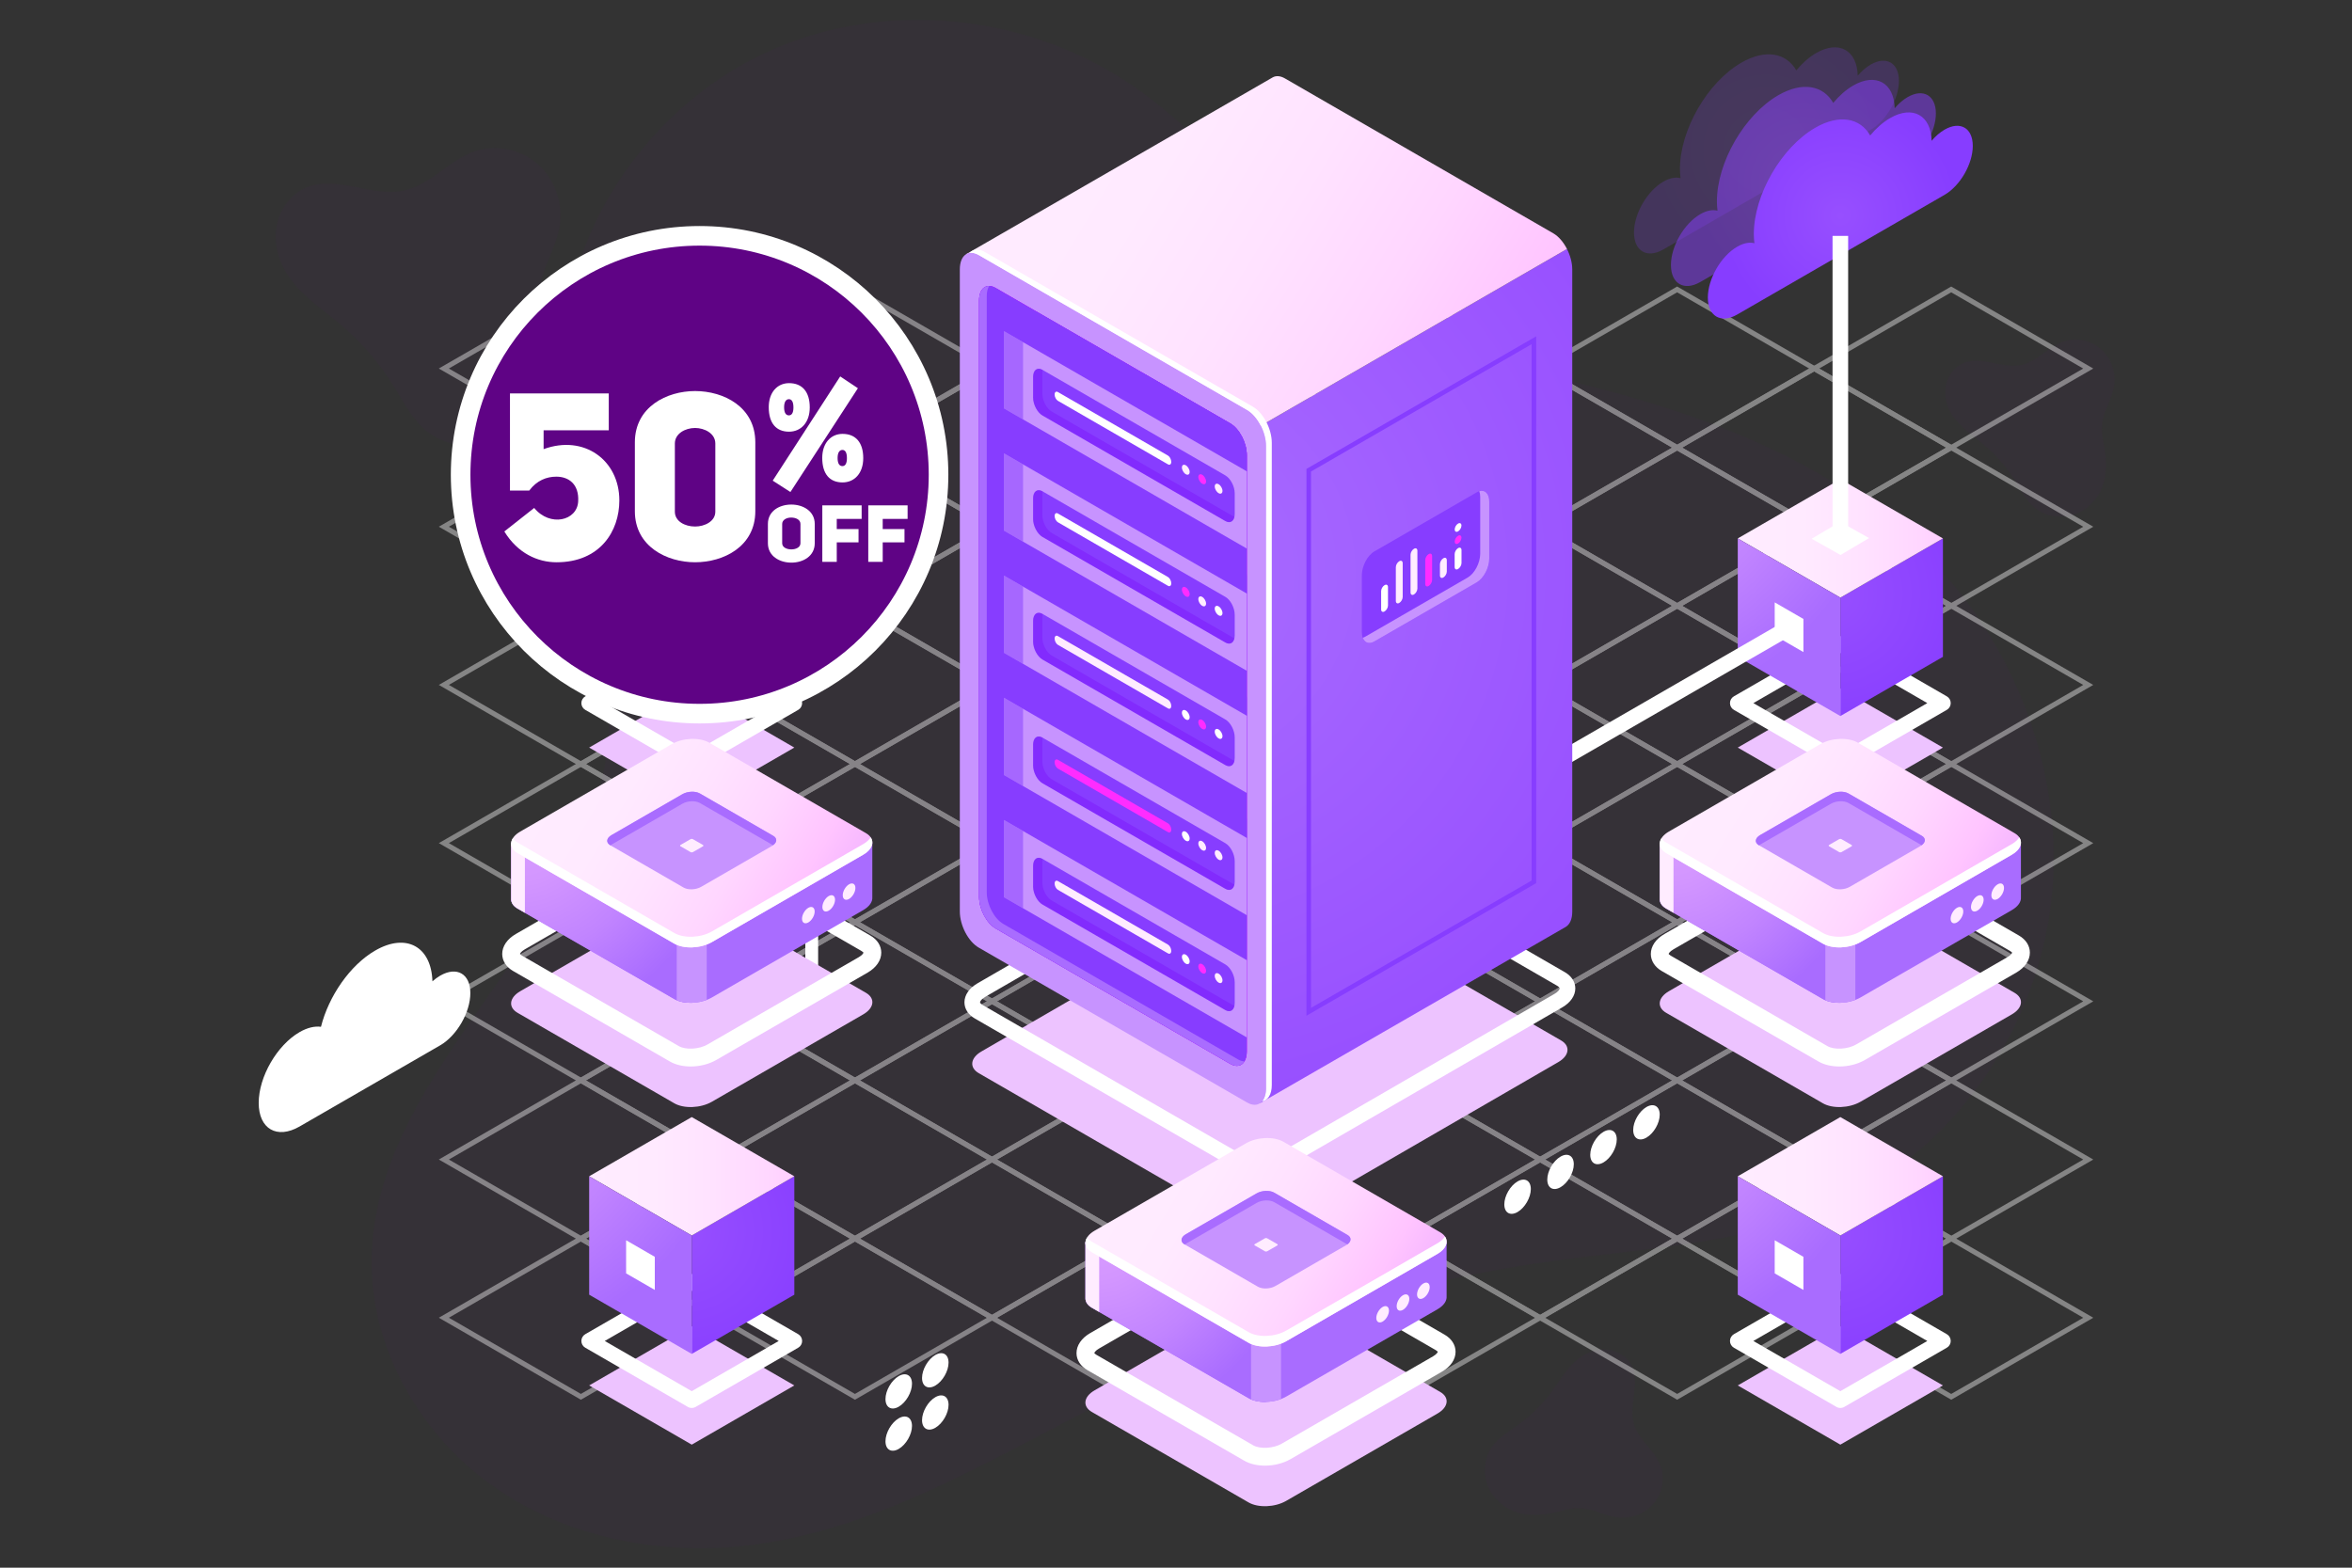 <?xml version="1.0" encoding="utf-8"?>
<!-- Generator: Adobe Illustrator 16.0.2, SVG Export Plug-In . SVG Version: 6.00 Build 0)  -->
<!DOCTYPE svg PUBLIC "-//W3C//DTD SVG 1.1//EN" "http://www.w3.org/Graphics/SVG/1.1/DTD/svg11.dtd">
<svg version="1.1" id="Ñëîé_1" xmlns="http://www.w3.org/2000/svg" xmlns:xlink="http://www.w3.org/1999/xlink" x="0px" y="0px"
	 width="600px" height="400px" viewBox="0 0 600 400" enable-background="new 0 0 600 400" xml:space="preserve">
<rect x="0" y="0" width="600" height="400" fill="#333333" stroke="none"/>
<g>
	<path opacity="0.05" fill="#5F0385" enable-background="new    " d="M491.077,141.258c-22.636-22.43-53.521-34.527-84.375-42.472
		c-5.66-1.457-11.353-2.793-17.055-4.07c-20.021-4.474-38.563-14.153-53.51-28.201c-0.092-0.087-0.185-0.175-0.273-0.262
		c-16.143-15.231-29.945-33.237-48.485-45.435c-26.28-17.29-61.332-20.813-90.162-8.231c-28.832,12.581-50.267,41.192-53.323,72.499
		c-3.661,37.506,17.312,74.957,10.05,111.935c-8.965,45.661-58.623,77.926-59.147,124.454
		c-0.259,22.944,12.692,45.059,31.556,58.119c18.864,13.063,42.945,17.514,65.702,14.574c34.683-4.477,64.969-24.604,96.452-39.82
		c33.854-16.365,70.273-27.398,107.519-32.578c25.248-3.511,51.541-4.533,74.469-15.67c29.132-14.154,49.35-44.429,52.839-76.627
		C526.818,197.276,514.081,164.055,491.077,141.258z"/>
	<path opacity="0.05" fill="#5F0385" enable-background="new    " d="M137.74,100.934c2.074-5.467,1.801-11.548,0.833-17.314
		c-0.178-1.058-0.377-2.109-0.589-3.163c-0.742-3.688-0.501-7.52,0.741-11.072c0.008-0.022,0.016-0.044,0.022-0.066
		c1.352-3.841,3.341-7.498,4.005-11.515c0.94-5.695-1.081-11.834-5.34-15.73c-4.258-3.896-10.653-5.359-16.129-3.537
		c-6.563,2.181-11.278,8.487-18.019,10.027c-8.325,1.899-17.435-4.023-25.275-0.643c-3.867,1.667-6.608,5.486-7.394,9.624
		c-0.783,4.136,0.266,8.505,2.454,12.102c3.334,5.48,8.968,9.061,13.866,13.205c5.266,4.455,9.831,9.741,13.475,15.598
		c2.47,3.972,4.601,8.304,8.176,11.318c4.545,3.831,11.128,4.963,16.787,3.148S135.632,106.488,137.74,100.934z"/>
	<path opacity="0.05" fill="#5F0385" enable-background="new    " d="M536.313,124.226c1.23-3.251,1.068-6.868,0.492-10.296
		c-0.104-0.629-0.224-1.256-0.351-1.881c-0.44-2.194-0.298-4.472,0.438-6.585c0.008-0.012,0.013-0.025,0.019-0.039
		c0.803-2.286,1.986-4.46,2.382-6.849c0.558-3.388-0.644-7.038-3.178-9.356c-2.533-2.318-6.334-3.188-9.593-2.103
		c-3.902,1.296-6.707,5.049-10.72,5.963c-4.949,1.13-10.368-2.392-15.028-0.381c-2.303,0.991-3.933,3.262-4.397,5.724
		c-0.466,2.458,0.158,5.056,1.46,7.197c1.983,3.26,5.332,5.387,8.245,7.853c3.132,2.649,5.849,5.792,8.016,9.275
		c1.471,2.363,2.736,4.939,4.862,6.733c2.702,2.277,6.619,2.951,9.983,1.872C532.308,130.273,535.055,127.53,536.313,124.226z"/>
	<path opacity="0.05" fill="#5F0385" enable-background="new    " d="M387.118,385.939c3.326,1.014,6.925,0.609,10.307-0.189
		c0.621-0.146,1.239-0.307,1.854-0.475c2.16-0.584,4.439-0.594,6.601,0.004c0.012,0.004,0.025,0.008,0.04,0.013
		c2.333,0.649,4.581,1.687,6.991,1.924c3.417,0.332,6.979-1.108,9.125-3.79c2.145-2.681,2.762-6.531,1.464-9.711
		c-1.552-3.808-5.48-6.357-6.659-10.299c-1.455-4.865,1.7-10.504-0.61-15.023c-1.145-2.229-3.519-3.705-6.007-4.009
		c-2.48-0.302-5.032,0.492-7.085,1.933c-3.121,2.195-5.021,5.68-7.289,8.748c-2.437,3.299-5.393,6.221-8.725,8.61
		c-2.262,1.621-4.748,3.058-6.396,5.298c-2.097,2.848-2.51,6.801-1.207,10.086C380.819,382.344,383.739,384.902,387.118,385.939z"/>
</g>
<g>
	<g opacity="0.4">
		<path fill="#FFFFFF" d="M497.756,114.954l-36.241-20.925l36.24-20.923l0.32,0.186l35.921,20.738L497.756,114.954z M464.081,94.029
			l33.675,19.443l33.675-19.442l-33.676-19.441L464.081,94.029z"/>
		<path fill="#FFFFFF" d="M427.841,114.953l-36.24-20.924l36.24-20.924l36.24,20.924L427.841,114.953z M394.166,94.029
			l33.675,19.442l33.674-19.442l-33.674-19.442L394.166,94.029z"/>
		<path fill="#FFFFFF" d="M462.799,135.136l-0.32-0.186l-35.921-20.738l36.24-20.924l36.241,20.925L462.799,135.136z
			 M429.123,114.212l33.676,19.442l33.675-19.441L462.798,94.77L429.123,114.212z"/>
		<path fill="#FFFFFF" d="M497.757,155.319l-0.319-0.186l-35.922-20.738l36.24-20.922l0.32,0.186l35.921,20.738L497.757,155.319z
			 M464.082,134.395l33.675,19.442l33.675-19.44l-33.676-19.442L464.082,134.395z"/>
		<path fill="#FFFFFF" d="M357.926,114.952l-0.316-0.186l-35.925-20.738l36.24-20.923l0.32,0.186l35.921,20.738L357.926,114.952z
			 M324.251,94.028l33.675,19.441l33.675-19.44l-33.676-19.442L324.251,94.028z"/>
		<path fill="#FFFFFF" d="M392.884,135.136l-36.24-20.925l36.24-20.923l36.239,20.924L392.884,135.136z M359.209,114.211
			l33.675,19.443l33.674-19.442l-33.674-19.441L359.209,114.211z"/>
		<path fill="#FFFFFF" d="M427.842,155.319l-0.317-0.186l-35.924-20.738l36.24-20.924l0.32,0.186l35.921,20.738L427.842,155.319z
			 M394.166,134.395l33.676,19.442l33.674-19.442l-33.675-19.442L394.166,134.395z"/>
		<path fill="#FFFFFF" d="M462.8,175.501l-0.317-0.186l-35.924-20.737l36.24-20.924l0.32,0.186l35.921,20.738L462.8,175.501z
			 M429.125,154.578L462.8,174.02l33.675-19.441l-33.676-19.442L429.125,154.578z"/>
		<path fill="#FFFFFF" d="M497.759,195.686l-0.317-0.186l-35.924-20.738l36.239-20.925l36.241,20.925L497.759,195.686z
			 M464.083,174.762l33.676,19.441l33.674-19.441l-33.676-19.443L464.083,174.762z"/>
		<path fill="#FFFFFF" d="M288.011,114.952l-0.32-0.186L251.77,94.028l36.24-20.924l0.32,0.186l35.921,20.738L288.011,114.952z
			 M254.335,94.028l33.676,19.441l33.671-19.441L288.01,74.586L254.335,94.028z"/>
		<path fill="#FFFFFF" d="M322.969,135.135l-0.317-0.186l-35.921-20.738l36.24-20.924l0.32,0.186l35.921,20.738L322.969,135.135z
			 M289.294,114.211l33.675,19.442l33.675-19.442l-33.676-19.442L289.294,114.211z"/>
		<path fill="#FFFFFF" d="M357.928,155.318l-0.317-0.186l-35.921-20.739l36.236-20.924l36.24,20.925L357.928,155.318z
			 M324.252,134.394l33.676,19.442l33.673-19.441l-33.675-19.443L324.252,134.394z"/>
		<path fill="#FFFFFF" d="M392.885,175.501l-36.24-20.924l36.239-20.923l0.319,0.186l35.922,20.738L392.885,175.501z
			 M359.21,154.577l33.675,19.442l33.674-19.441l-33.675-19.442L359.21,154.577z"/>
		<path fill="#FFFFFF" d="M427.843,195.686l-0.317-0.186l-35.924-20.738l36.24-20.925l0.32,0.186l35.921,20.739L427.843,195.686z
			 M394.168,174.762l33.675,19.441l33.675-19.441l-33.676-19.443L394.168,174.762z"/>
		<path fill="#FFFFFF" d="M462.801,215.867l-0.316-0.186l-35.924-20.741L462.8,174.02l0.32,0.186l35.921,20.738L462.801,215.867z
			 M429.126,194.943l33.675,19.441l33.675-19.441L462.8,175.501L429.126,194.943z"/>
		<path fill="#FFFFFF" d="M497.76,236.051l-0.317-0.186l-35.924-20.738l36.24-20.924l0.319,0.186L534,215.127L497.76,236.051z
			 M464.084,215.127l33.676,19.441l33.674-19.441l-33.675-19.441L464.084,215.127z"/>
		<path fill="#FFFFFF" d="M218.095,114.951l-0.319-0.186l-35.922-20.738l36.24-20.923l0.32,0.186l35.921,20.738L218.095,114.951z
			 M184.42,94.027l33.675,19.441l33.675-19.44l-33.676-19.442L184.42,94.027z"/>
		<path fill="#FFFFFF" d="M253.054,135.135l-36.241-20.925l36.24-20.923l0.319,0.186l35.922,20.738L253.054,135.135z
			 M219.378,114.21l33.676,19.443l33.674-19.442l-33.675-19.442L219.378,114.21z"/>
		<path fill="#FFFFFF" d="M288.012,155.318l-0.32-0.186l-35.921-20.739l36.24-20.924l0.32,0.186l35.921,20.738L288.012,155.318z
			 M254.336,134.394l33.676,19.442l33.672-19.442l-33.676-19.441L254.336,134.394z"/>
		<path fill="#FFFFFF" d="M322.97,175.501l-0.316-0.186l-35.922-20.738l36.24-20.924l0.32,0.186l35.921,20.739L322.97,175.501z
			 M289.295,154.577l33.675,19.442l33.675-19.442l-33.676-19.442L289.295,154.577z"/>
		<path fill="#FFFFFF" d="M357.928,195.683l-36.237-20.924l36.237-20.923l36.24,20.926L357.928,195.683z M324.253,174.759
			l33.675,19.442l33.674-19.439l-33.674-19.444L324.253,174.759z"/>
		<path fill="#FFFFFF" d="M392.886,215.865l-0.317-0.184l-35.924-20.741l36.24-20.924l0.32,0.186l35.921,20.738L392.886,215.865z
			 M359.21,194.943l33.676,19.44l33.675-19.44l-33.676-19.442L359.21,194.943z"/>
		<path fill="#FFFFFF" d="M427.844,236.051l-36.241-20.926l36.24-20.922l0.32,0.186l35.921,20.738L427.844,236.051z
			 M394.169,215.125l33.675,19.443l33.675-19.441l-33.676-19.441L394.169,215.125z"/>
		<path fill="#FFFFFF" d="M462.803,256.232l-0.317-0.188l-35.921-20.735l36.236-20.927l0.32,0.188l35.921,20.738L462.803,256.232z
			 M429.127,235.309l33.676,19.442l33.674-19.442l-33.676-19.438L429.127,235.309z"/>
		<path fill="#FFFFFF" d="M497.761,276.417l-0.317-0.187l-35.924-20.737l36.24-20.925l0.32,0.186l35.921,20.739L497.761,276.417z
			 M464.085,255.493l33.676,19.44l33.674-19.44l-33.675-19.442L464.085,255.493z"/>
		<path fill="#FFFFFF" d="M148.18,114.951l-0.32-0.186l-35.921-20.738l36.24-20.924l0.32,0.186l35.921,20.738L148.18,114.951z
			 M114.504,94.027l33.676,19.441l33.674-19.441l-33.675-19.442L114.504,94.027z"/>
		<path fill="#FFFFFF" d="M183.138,135.134l-0.32-0.186l-35.921-20.738l36.24-20.924l0.32,0.186l35.921,20.738L183.138,135.134z
			 M149.463,114.21l33.675,19.442l33.675-19.442l-33.676-19.442L149.463,114.21z"/>
		<path fill="#FFFFFF" d="M218.097,155.316l-0.32-0.186l-35.921-20.738l36.239-20.924l36.241,20.925L218.097,155.316z
			 M184.421,134.393l33.676,19.442l33.674-19.441l-33.676-19.442L184.421,134.393z"/>
		<path fill="#FFFFFF" d="M253.055,175.501l-36.241-20.925l36.24-20.923l0.32,0.186l35.921,20.739L253.055,175.501z
			 M219.379,154.576l33.676,19.444l33.674-19.442l-33.675-19.442L219.379,154.576z"/>
		<path fill="#FFFFFF" d="M288.013,195.683l-0.32-0.186l-35.921-20.738l36.24-20.923l0.32,0.186l35.921,20.737L288.013,195.683z
			 M254.338,174.759l33.675,19.442l33.674-19.442l-33.675-19.441L254.338,174.759z"/>
		<path fill="#FFFFFF" d="M322.97,215.865l-36.239-20.922l36.239-20.924l36.24,20.924L322.97,215.865z M289.296,194.943
			l33.674,19.44l33.675-19.44l-33.675-19.442L289.296,194.943z"/>
		<path fill="#FFFFFF" d="M357.929,236.049l-0.317-0.186l-35.924-20.738l36.24-20.924l0.32,0.186l35.921,20.738L357.929,236.049z
			 M324.253,215.125l33.676,19.441l33.674-19.441l-33.675-19.442L324.253,215.125z"/>
		<path fill="#FFFFFF" d="M392.887,256.23l-0.317-0.187l-35.921-20.735l36.237-20.928l36.241,20.928L392.887,256.23z
			 M359.211,235.309l33.676,19.441l33.675-19.441l-33.676-19.44L359.211,235.309z"/>
		<path fill="#FFFFFF" d="M427.846,276.417l-36.242-20.927l36.24-20.922l0.32,0.186l35.921,20.739L427.846,276.417z M394.17,255.49
			l33.676,19.443l33.674-19.44l-33.676-19.442L394.17,255.49z"/>
		<path fill="#FFFFFF" d="M462.804,296.6l-0.317-0.187l-35.924-20.738l36.24-20.924l0.319,0.187l35.921,20.737L462.804,296.6z
			 M429.128,275.675l33.676,19.441l33.674-19.441l-33.675-19.442L429.128,275.675z"/>
		<path fill="#FFFFFF" d="M497.762,316.782l-0.317-0.187l-35.921-20.738l36.237-20.924l0.32,0.186l35.921,20.738L497.762,316.782z
			 M464.086,295.857l33.676,19.44l33.674-19.44l-33.675-19.44L464.086,295.857z"/>
		<path fill="#FFFFFF" d="M148.181,155.316l-0.32-0.186l-35.921-20.738l36.24-20.924l0.32,0.186l35.921,20.738L148.181,155.316z
			 M114.505,134.393l33.676,19.442l33.675-19.442l-33.676-19.441L114.505,134.393z"/>
		<path fill="#FFFFFF" d="M183.139,175.499l-0.319-0.186l-35.922-20.738l36.24-20.924l0.32,0.186l35.921,20.738L183.139,175.499z
			 M149.464,154.576l33.675,19.441l33.675-19.441l-33.676-19.442L149.464,154.576z"/>
		<path fill="#FFFFFF" d="M218.098,195.683l-0.32-0.186l-35.921-20.738l36.24-20.924l36.241,20.924L218.098,195.683z
			 M184.422,174.759l33.676,19.442l33.674-19.442l-33.675-19.442L184.422,174.759z"/>
		<path fill="#FFFFFF" d="M253.056,215.865l-0.32-0.186l-35.921-20.742l36.24-20.921l0.32,0.186l35.921,20.738L253.056,215.865z
			 M219.38,194.941l33.676,19.442l33.675-19.439l-33.676-19.442L219.38,194.941z"/>
		<path fill="#FFFFFF" d="M288.014,236.049l-36.241-20.924l36.24-20.924l36.24,20.924L288.014,236.049z M254.339,215.125
			l33.675,19.441l33.674-19.441l-33.675-19.442L254.339,215.125z"/>
		<path fill="#FFFFFF" d="M322.972,256.23l-36.24-20.922l36.238-20.928l0.32,0.188l35.921,20.738L322.972,256.23z M289.297,235.309
			l33.675,19.441l33.675-19.441l-33.677-19.44L289.297,235.309z"/>
		<path fill="#FFFFFF" d="M357.93,276.414l-0.317-0.186L321.69,255.49l36.237-20.924l0.32,0.186l35.921,20.738L357.93,276.414z
			 M324.254,255.49l33.676,19.441l33.674-19.441l-33.675-19.441L324.254,255.49z"/>
		<path fill="#FFFFFF" d="M392.888,296.598l-0.316-0.185l-35.922-20.739l36.237-20.924l36.241,20.925L392.888,296.598z
			 M359.213,275.674l33.675,19.441l33.675-19.44l-33.676-19.442L359.213,275.674z"/>
		<path fill="#FFFFFF" d="M427.847,316.779l-0.317-0.188l-35.921-20.736l36.237-20.922l0.319,0.186l35.921,20.738L427.847,316.779z
			 M394.171,295.855l33.676,19.439l33.675-19.438l-33.676-19.44L394.171,295.855z"/>
		<path fill="#FFFFFF" d="M462.805,336.964l-36.238-20.925l36.237-20.923l0.32,0.186l35.921,20.738L462.805,336.964z
			 M429.129,316.039l33.676,19.443l33.674-19.442l-33.675-19.44L429.129,316.039z"/>
		<path fill="#FFFFFF" d="M497.763,357.148l-0.317-0.188l-35.921-20.735l36.237-20.925l0.32,0.185l35.921,20.74L497.763,357.148z
			 M464.088,336.225l33.675,19.441l33.675-19.441l-33.676-19.439L464.088,336.225z"/>
		<path fill="#FFFFFF" d="M148.182,195.683l-36.241-20.926l36.24-20.922l0.32,0.186l35.921,20.738L148.182,195.683z
			 M114.507,174.757l33.675,19.444l33.675-19.442l-33.676-19.442L114.507,174.757z"/>
		<path fill="#FFFFFF" d="M183.141,215.865l-0.32-0.186L146.9,194.94l36.239-20.924l0.32,0.186l35.921,20.738L183.141,215.865z
			 M149.465,194.941l33.676,19.442l33.674-19.442l-33.676-19.442L149.465,194.941z"/>
		<path fill="#FFFFFF" d="M218.099,236.049l-0.32-0.188l-35.921-20.736l36.24-20.924l0.32,0.186l35.921,20.738L218.099,236.049z
			 M184.423,215.125l33.676,19.441l33.674-19.441l-33.675-19.442L184.423,215.125z"/>
		<path fill="#FFFFFF" d="M253.057,256.23l-0.32-0.188l-35.921-20.735l36.24-20.927l36.241,20.929L253.057,256.23z M219.382,235.307
			l33.675,19.441l33.675-19.439l-33.676-19.44L219.382,235.307z"/>
		<path fill="#FFFFFF" d="M288.014,276.414l-36.239-20.924l36.239-20.924l36.24,20.924L288.014,276.414z M254.34,255.49
			l33.674,19.441l33.675-19.441l-33.675-19.441L254.34,255.49z"/>
		<path fill="#FFFFFF" d="M322.973,296.598l-36.241-20.926l36.24-20.922l0.319,0.188l35.922,20.736L322.973,296.598z
			 M289.297,275.672l33.676,19.443l33.677-19.441l-33.678-19.441L289.297,275.672z"/>
		<path fill="#FFFFFF" d="M357.931,316.779l-0.317-0.188l-35.921-20.736l36.237-20.924l0.32,0.187l35.921,20.737L357.931,316.779z
			 M324.255,295.855l33.676,19.439l33.678-19.439l-33.679-19.441L324.255,295.855z"/>
		<path fill="#FFFFFF" d="M392.889,336.963l-0.316-0.186l-35.921-20.738l36.236-20.924l0.32,0.187l35.921,20.737L392.889,336.963z
			 M359.214,316.039l33.675,19.441l33.678-19.441l-33.679-19.441L359.214,316.039z"/>
		<path fill="#FFFFFF" d="M427.848,357.146l-0.317-0.188l-35.921-20.735l36.237-20.928l36.241,20.93L427.848,357.146z
			 M394.172,336.223l33.676,19.441l33.677-19.439l-33.678-19.441L394.172,336.223z"/>
		<path fill="#FFFFFF" d="M148.183,236.049l-36.241-20.926l36.24-20.922l0.32,0.186l35.921,20.738L148.183,236.049z
			 M114.508,215.123l33.675,19.443l33.675-19.441l-33.676-19.442L114.508,215.123z"/>
		<path fill="#FFFFFF" d="M183.142,256.23l-0.32-0.188L146.9,235.307l36.24-20.924l0.319,0.186l35.922,20.738L183.142,256.23z
			 M149.466,235.307l33.676,19.441l33.674-19.441l-33.675-19.438L149.466,235.307z"/>
		<path fill="#FFFFFF" d="M218.1,276.414l-0.32-0.186l-35.921-20.738l36.24-20.924l0.32,0.186l35.921,20.738L218.1,276.414z
			 M184.424,255.49l33.676,19.441l33.675-19.441l-33.676-19.441L184.424,255.49z"/>
		<path fill="#FFFFFF" d="M253.057,296.596l-36.24-20.924l36.24-20.924l36.24,20.924L253.057,296.596z M219.383,275.672
			l33.674,19.443l33.675-19.443l-33.675-19.441L219.383,275.672z"/>
		<path fill="#FFFFFF" d="M288.016,316.779l-0.32-0.188l-35.921-20.736l36.239-20.924l36.241,20.924L288.016,316.779z
			 M254.34,295.855l33.676,19.438l33.674-19.438l-33.676-19.441L254.34,295.855z"/>
		<path fill="#FFFFFF" d="M322.974,336.963l-36.241-20.925l36.24-20.923l0.319,0.188l35.922,20.736L322.974,336.963z
			 M289.298,316.038l33.676,19.442l33.678-19.441l-33.679-19.441L289.298,316.038z"/>
		<path fill="#FFFFFF" d="M357.932,357.146l-0.317-0.188l-35.921-20.735l36.237-20.928l0.32,0.188l35.921,20.74L357.932,357.146z
			 M324.256,336.223l33.676,19.441l33.678-19.441l-33.679-19.439L324.256,336.223z"/>
		<path fill="#FFFFFF" d="M148.185,276.412l-0.32-0.186l-35.921-20.738l36.239-20.922l0.32,0.186l35.921,20.738L148.185,276.412z
			 M114.509,255.488l33.676,19.441l33.674-19.439l-33.676-19.441L114.509,255.488z"/>
		<path fill="#FFFFFF" d="M183.143,296.596l-36.241-20.924l36.24-20.924l0.32,0.186l35.921,20.738L183.143,296.596z
			 M149.467,275.672l33.676,19.443l33.674-19.443l-33.675-19.441L149.467,275.672z"/>
		<path fill="#FFFFFF" d="M218.101,316.779l-0.32-0.188l-35.921-20.736l36.24-20.924l36.24,20.924L218.101,316.779z
			 M184.426,295.855l33.675,19.438l33.674-19.438L218.1,276.414L184.426,295.855z"/>
		<path fill="#FFFFFF" d="M253.058,336.962l-36.239-20.924l36.238-20.923l0.32,0.185l35.921,20.738L253.058,336.962z
			 M219.384,316.038l33.674,19.442l33.675-19.442l-33.676-19.442L219.384,316.038z"/>
		<path fill="#FFFFFF" d="M288.017,357.145l-0.32-0.184l-35.921-20.74l36.24-20.924l36.24,20.926L288.017,357.145z M254.341,336.221
			l33.676,19.442l33.674-19.44l-33.675-19.439L254.341,336.221z"/>
		<path fill="#FFFFFF" d="M148.186,316.777l-0.32-0.187l-35.921-20.737l36.24-20.926l36.241,20.928L148.186,316.777z
			 M114.51,295.854l33.676,19.442l33.674-19.438l-33.675-19.442L114.51,295.854z"/>
		<path fill="#FFFFFF" d="M183.144,336.962l-0.32-0.187l-35.921-20.737l36.24-20.923l0.32,0.185l35.921,20.738L183.144,336.962z
			 M149.468,316.038l33.676,19.442l33.675-19.442l-33.676-19.442L149.468,316.038z"/>
		<path fill="#FFFFFF" d="M218.101,357.145l-36.24-20.924l36.24-20.924l36.24,20.924L218.101,357.145z M184.427,336.221
			l33.674,19.442l33.675-19.442l-33.675-19.438L184.427,336.221z"/>
		<path fill="#FFFFFF" d="M148.187,357.145l-0.32-0.187l-35.921-20.737l36.24-20.925l0.32,0.187l35.921,20.738L148.187,357.145z
			 M114.511,336.221l33.676,19.441l33.674-19.441l-33.675-19.443L114.511,336.221z"/>
	</g>
	<path fill="#FFFFFF" d="M112.289,248.943c-0.684,0.396-1.343,0.89-1.975,1.447c-0.273-8.89-6.693-12.424-14.593-7.859
		c-6.434,3.714-11.885,11.666-13.839,19.462c-1.589-0.214-3.453,0.198-5.458,1.354c-5.759,3.323-10.428,11.41-10.428,18.063
		c0,6.65,4.669,9.346,10.428,6.021l35.864-20.707c4.253-2.455,7.699-8.428,7.699-13.336
		C119.987,248.479,116.542,246.489,112.289,248.943z"/>
	<g>
		<path fill="#FFFFFF" d="M390.517,303.395c0,2.156-1.514,4.779-3.381,5.857c-1.868,1.078-3.382,0.204-3.382-1.953
			c0-2.156,1.514-4.777,3.382-5.855C389.003,300.364,390.517,301.238,390.517,303.395z"/>
		<path fill="#FFFFFF" d="M401.478,297.066c0,2.156-1.514,4.779-3.381,5.854c-1.868,1.078-3.382,0.204-3.382-1.95
			c0-2.156,1.514-4.779,3.382-5.856C399.964,294.036,401.478,294.91,401.478,297.066z"/>
		<path fill="#FFFFFF" d="M412.438,290.738c0,2.156-1.514,4.777-3.382,5.854c-1.864,1.078-3.381,0.205-3.381-1.949
			c0-2.156,1.517-4.777,3.381-5.856C410.925,287.708,412.438,288.582,412.438,290.738z"/>
		<path fill="#FFFFFF" d="M423.399,284.41c0,2.156-1.518,4.777-3.385,5.857c-1.864,1.078-3.382,0.203-3.382-1.953
			c0-2.155,1.518-4.777,3.382-5.855C421.885,281.38,423.399,282.254,423.399,284.41z"/>
	</g>
	<g>
		<path fill="#FFFFFF" d="M232.651,363.84c0,2.156-1.514,4.778-3.382,5.855c-1.867,1.078-3.381,0.205-3.381-1.951
			s1.514-4.779,3.381-5.857C231.138,360.809,232.651,361.684,232.651,363.84z"/>
		<path fill="#FFFFFF" d="M241.979,358.453c0,2.156-1.514,4.779-3.381,5.857c-1.868,1.078-3.382,0.203-3.382-1.951
			c0-2.156,1.514-4.779,3.382-5.858C240.466,355.424,241.979,356.297,241.979,358.453z"/>
		<path fill="#FFFFFF" d="M232.651,353.068c0,2.156-1.514,4.779-3.382,5.854c-1.867,1.078-3.381,0.204-3.381-1.95
			c0-2.156,1.514-4.779,3.381-5.856C231.138,350.038,232.651,350.912,232.651,353.068z"/>
		<path fill="#FFFFFF" d="M241.979,347.684c0,2.155-1.514,4.777-3.381,5.855c-1.868,1.078-3.382,0.205-3.382-1.951
			s1.514-4.779,3.382-5.857C240.466,344.652,241.979,345.525,241.979,347.684z"/>
	</g>
	<g>
		<polygon fill="#FFFFFF" points="201.322,93.925 194.56,97.829 194.56,90.021 201.322,86.116 		"/>
		<polygon fill="#FFFFFF" points="210.709,88.438 203.945,92.343 203.945,84.534 210.709,80.629 		"/>
		<polygon fill="#FFFFFF" points="201.381,104.056 194.617,107.961 194.617,100.151 201.381,96.247 		"/>
		<polygon fill="#FFFFFF" points="210.709,98.671 203.945,102.575 203.945,94.767 210.709,90.862 		"/>
	</g>
	
		<radialGradient id="SVGID_1_" cx="450.627" cy="-28.372" r="30.278" gradientTransform="matrix(1 0 0 -1 0 10)" gradientUnits="userSpaceOnUse">
		<stop  offset="0" style="stop-color:#974FFF"/>
		<stop  offset="1" style="stop-color:#873DFF"/>
	</radialGradient>
	<path opacity="0.2" fill="url(#SVGID_1_)" enable-background="new    " d="M477.216,16.474c-1.188,0.688-2.313,1.675-3.304,2.839
		c-0.154-6.514-4.828-9.116-10.584-5.793c-1.843,1.064-3.576,2.61-5.087,4.438c-2.563-4.478-7.869-5.519-14.021-1.967
		c-8.647,4.994-15.663,17.14-15.663,27.128c0,0.825,0.064,1.593,0.157,2.335c-1.231-0.319-2.746-0.062-4.386,0.885
		c-4.14,2.39-7.494,8.201-7.494,12.98c0,4.779,3.354,6.716,7.494,4.326l52.887-30.534c3.979-2.298,7.205-7.884,7.205-12.479
		C484.421,16.038,481.195,14.176,477.216,16.474z"/>
	
		<radialGradient id="SVGID_2_" cx="460.053" cy="-36.675" r="30.278" gradientTransform="matrix(1 0 0 -1 0 10)" gradientUnits="userSpaceOnUse">
		<stop  offset="0" style="stop-color:#974FFF"/>
		<stop  offset="1" style="stop-color:#873DFF"/>
	</radialGradient>
	<path opacity="0.5" fill="url(#SVGID_2_)" enable-background="new    " d="M486.641,24.777c-1.189,0.688-2.313,1.675-3.304,2.839
		c-0.155-6.513-4.828-9.115-10.584-5.793c-1.844,1.065-3.577,2.611-5.087,4.439c-2.563-4.478-7.871-5.518-14.021-1.967
		c-8.647,4.995-15.659,17.14-15.659,27.128c0,0.824,0.063,1.593,0.153,2.335c-1.23-0.32-2.746-0.062-4.385,0.885
		c-4.14,2.39-7.495,8.201-7.495,12.98c0,4.778,3.355,6.716,7.495,4.326l52.887-30.535c3.979-2.297,7.205-7.884,7.205-12.478
		S490.62,22.48,486.641,24.777z"/>
	
		<radialGradient id="SVGID_3_" cx="469.471" cy="-44.98" r="30.278" gradientTransform="matrix(1 0 0 -1 0 10)" gradientUnits="userSpaceOnUse">
		<stop  offset="0" style="stop-color:#974FFF"/>
		<stop  offset="1" style="stop-color:#873DFF"/>
	</radialGradient>
	<path fill="url(#SVGID_3_)" d="M496.064,33.082c-1.191,0.688-2.313,1.675-3.307,2.839c-0.151-6.514-4.828-9.116-10.583-5.793
		c-1.844,1.064-3.577,2.61-5.088,4.438c-2.563-4.478-7.87-5.518-14.021-1.966c-8.65,4.994-15.663,17.14-15.663,27.127
		c0,0.825,0.063,1.594,0.155,2.335c-1.232-0.319-2.744-0.062-4.388,0.885c-4.138,2.39-7.493,8.201-7.493,12.979
		c0,4.779,3.355,6.716,7.493,4.327l52.888-30.535c3.979-2.297,7.205-7.884,7.205-12.479
		C503.268,32.645,500.044,30.784,496.064,33.082z"/>
	<path fill="#FFFFFF" d="M188.927,266.33c-0.283,0-0.564-0.073-0.818-0.219c-0.505-0.293-0.817-0.834-0.817-1.418v-20.949
		c0-0.587,0.313-1.125,0.817-1.418l18.146-10.477c0.507-0.293,1.129-0.293,1.636,0c0.506,0.291,0.818,0.832,0.818,1.416v20.95
		c0,0.587-0.313,1.125-0.818,1.417l-18.146,10.479C189.491,266.257,189.209,266.33,188.927,266.33z M190.563,244.688v17.174
		l14.874-8.586V236.1L190.563,244.688z M207.072,254.219h0.011H207.072z"/>
	<g>
		<g>
			<polygon fill="#EDC3FF" points="176.466,368.605 150.296,353.498 176.465,338.391 202.634,353.498 			"/>
			<path fill="#FFFFFF" d="M176.466,359.25c-0.344,0-0.687-0.088-0.994-0.268l-26.17-15.108c-0.615-0.354-0.995-1.013-0.995-1.722
				c0-0.711,0.38-1.369,0.995-1.728l26.169-15.104c0.615-0.355,1.373-0.355,1.988,0l26.17,15.104
				c0.615,0.355,0.995,1.017,0.995,1.728c0,0.709-0.379,1.365-0.995,1.722l-26.169,15.108
				C177.152,359.162,176.81,359.25,176.466,359.25z M154.274,342.152l22.191,12.811l22.189-12.811l-22.19-12.813L154.274,342.152z"
				/>
			
				<radialGradient id="SVGID_4_" cx="173.99" cy="-304.282" r="39.002" gradientTransform="matrix(1 0 0 -1 0 10)" gradientUnits="userSpaceOnUse">
				<stop  offset="0" style="stop-color:#974FFF"/>
				<stop  offset="1" style="stop-color:#873DFF"/>
			</radialGradient>
			<polygon fill="url(#SVGID_4_)" points="202.634,330.346 176.466,345.455 176.466,315.239 202.634,300.13 			"/>
			
				<linearGradient id="SVGID_5_" gradientUnits="userSpaceOnUse" x1="150.298" y1="-290.13" x2="219.311" y2="-290.13" gradientTransform="matrix(1 0 0 -1 0 10)">
				<stop  offset="0" style="stop-color:#FFECFF"/>
				<stop  offset="0.238" style="stop-color:#FFEAFF"/>
				<stop  offset="0.46" style="stop-color:#FFE2FF"/>
				<stop  offset="0.674" style="stop-color:#FFD6FF"/>
				<stop  offset="0.884" style="stop-color:#FFC4FF"/>
				<stop  offset="1" style="stop-color:#F6B8FF"/>
			</linearGradient>
			<polygon fill="url(#SVGID_5_)" points="176.466,315.239 150.298,300.13 176.465,285.021 202.633,300.131 			"/>
			
				<radialGradient id="SVGID_6_" cx="117.917" cy="-263.923" r="70.5" gradientTransform="matrix(1 0 0 -1 0 10)" gradientUnits="userSpaceOnUse">
				<stop  offset="0" style="stop-color:#D99DFF"/>
				<stop  offset="0.266" style="stop-color:#D396FF"/>
				<stop  offset="0.641" style="stop-color:#C184FF"/>
				<stop  offset="1" style="stop-color:#A96CFF"/>
			</radialGradient>
			<polygon fill="url(#SVGID_6_)" points="176.466,345.455 150.298,330.346 150.298,300.13 176.466,315.239 			"/>
		</g>
		<polygon fill="#FFFFFF" points="167.041,329.131 159.722,324.904 159.722,316.454 167.041,320.68 		"/>
	</g>
	<g>
		<g>
			<polygon fill="#EDC3FF" points="469.477,205.854 443.308,190.744 469.476,175.636 495.646,190.745 			"/>
			<path fill="#FFFFFF" d="M469.477,196.498c-0.344,0-0.687-0.09-0.991-0.267l-26.173-15.109c-0.612-0.355-0.992-1.011-0.992-1.722
				c0-0.71,0.38-1.369,0.992-1.724l26.172-15.107c0.612-0.355,1.373-0.355,1.985,0l26.17,15.107
				c0.615,0.355,0.995,1.014,0.995,1.724s-0.38,1.367-0.995,1.722l-26.169,15.109C470.163,196.407,469.82,196.498,469.477,196.498z
				 M447.287,179.399l22.188,12.811l22.188-12.811l-22.189-12.811L447.287,179.399z"/>
			
				<radialGradient id="SVGID_7_" cx="467" cy="-141.53" r="39.002" gradientTransform="matrix(1 0 0 -1 0 10)" gradientUnits="userSpaceOnUse">
				<stop  offset="0" style="stop-color:#974FFF"/>
				<stop  offset="1" style="stop-color:#873DFF"/>
			</radialGradient>
			<polygon fill="url(#SVGID_7_)" points="495.646,167.594 469.477,182.702 469.477,152.485 495.646,137.378 			"/>
			
				<linearGradient id="SVGID_8_" gradientUnits="userSpaceOnUse" x1="443.309" y1="-127.377" x2="512.325" y2="-127.377" gradientTransform="matrix(1 0 0 -1 0 10)">
				<stop  offset="0" style="stop-color:#FFECFF"/>
				<stop  offset="0.238" style="stop-color:#FFEAFF"/>
				<stop  offset="0.46" style="stop-color:#FFE2FF"/>
				<stop  offset="0.674" style="stop-color:#FFD6FF"/>
				<stop  offset="0.884" style="stop-color:#FFC4FF"/>
				<stop  offset="1" style="stop-color:#F6B8FF"/>
			</linearGradient>
			<polygon fill="url(#SVGID_8_)" points="469.477,152.485 443.309,137.378 469.476,122.27 495.646,137.378 			"/>
			
				<radialGradient id="SVGID_9_" cx="410.928" cy="-101.171" r="70.499" gradientTransform="matrix(1 0 0 -1 0 10)" gradientUnits="userSpaceOnUse">
				<stop  offset="0" style="stop-color:#D99DFF"/>
				<stop  offset="0.266" style="stop-color:#D396FF"/>
				<stop  offset="0.641" style="stop-color:#C184FF"/>
				<stop  offset="1" style="stop-color:#A96CFF"/>
			</radialGradient>
			<polygon fill="url(#SVGID_9_)" points="469.477,182.702 443.309,167.594 443.309,137.378 469.477,152.485 			"/>
		</g>
		<polygon fill="#FFFFFF" points="460.053,166.379 452.732,162.152 452.732,153.701 460.053,157.927 		"/>
		<polygon fill="#FFFFFF" points="462.158,137.465 469.427,133.152 476.796,137.29 469.526,141.603 		"/>
	</g>
	<g>
		<g>
			<polygon fill="#EDC3FF" points="469.477,368.605 443.308,353.498 469.476,338.391 495.646,353.498 			"/>
			<path fill="#FFFFFF" d="M469.477,359.25c-0.344,0-0.687-0.088-0.991-0.268l-26.173-15.108c-0.612-0.354-0.992-1.013-0.992-1.722
				c0-0.711,0.38-1.369,0.992-1.728l26.172-15.104c0.612-0.355,1.373-0.355,1.985,0l26.17,15.104
				c0.615,0.355,0.995,1.017,0.995,1.728c0,0.709-0.379,1.365-0.995,1.722l-26.169,15.108
				C470.163,359.162,469.82,359.25,469.477,359.25z M447.286,342.152l22.188,12.811l22.189-12.811l-22.19-12.813L447.286,342.152z"
				/>
			
				<radialGradient id="SVGID_10_" cx="467" cy="-304.282" r="39.002" gradientTransform="matrix(1 0 0 -1 0 10)" gradientUnits="userSpaceOnUse">
				<stop  offset="0" style="stop-color:#974FFF"/>
				<stop  offset="1" style="stop-color:#873DFF"/>
			</radialGradient>
			<polygon fill="url(#SVGID_10_)" points="495.646,330.346 469.477,345.455 469.477,315.239 495.646,300.13 			"/>
			
				<linearGradient id="SVGID_11_" gradientUnits="userSpaceOnUse" x1="443.309" y1="-290.13" x2="512.323" y2="-290.13" gradientTransform="matrix(1 0 0 -1 0 10)">
				<stop  offset="0" style="stop-color:#FFECFF"/>
				<stop  offset="0.238" style="stop-color:#FFEAFF"/>
				<stop  offset="0.46" style="stop-color:#FFE2FF"/>
				<stop  offset="0.674" style="stop-color:#FFD6FF"/>
				<stop  offset="0.884" style="stop-color:#FFC4FF"/>
				<stop  offset="1" style="stop-color:#F6B8FF"/>
			</linearGradient>
			<polygon fill="url(#SVGID_11_)" points="469.477,315.239 443.309,300.13 469.476,285.021 495.645,300.131 			"/>
			
				<radialGradient id="SVGID_12_" cx="410.928" cy="-263.923" r="70.5" gradientTransform="matrix(1 0 0 -1 0 10)" gradientUnits="userSpaceOnUse">
				<stop  offset="0" style="stop-color:#D99DFF"/>
				<stop  offset="0.266" style="stop-color:#D396FF"/>
				<stop  offset="0.641" style="stop-color:#C184FF"/>
				<stop  offset="1" style="stop-color:#A96CFF"/>
			</radialGradient>
			<polygon fill="url(#SVGID_12_)" points="469.477,345.455 443.309,330.346 443.309,300.13 469.477,315.239 			"/>
		</g>
		<polygon fill="#FFFFFF" points="460.051,329.131 452.732,324.904 452.732,316.454 460.051,320.68 		"/>
	</g>
	<g>
		<g>
			<polygon fill="#EDC3FF" points="176.466,205.854 150.296,190.744 176.465,175.636 202.634,190.745 			"/>
			<path fill="#FFFFFF" d="M176.466,196.498c-0.344,0-0.687-0.09-0.994-0.267l-26.17-15.109c-0.615-0.355-0.995-1.011-0.995-1.722
				c0-0.71,0.38-1.369,0.995-1.724l26.169-15.107c0.615-0.355,1.373-0.355,1.988,0l26.17,15.107
				c0.615,0.355,0.995,1.014,0.995,1.724s-0.38,1.367-0.995,1.722L177.46,196.23C177.152,196.407,176.81,196.498,176.466,196.498z
				 M154.276,179.399l22.189,12.811l22.188-12.811l-22.189-12.811L154.276,179.399z"/>
			
				<radialGradient id="SVGID_13_" cx="173.99" cy="-141.53" r="39.002" gradientTransform="matrix(1 0 0 -1 0 10)" gradientUnits="userSpaceOnUse">
				<stop  offset="0" style="stop-color:#974FFF"/>
				<stop  offset="1" style="stop-color:#873DFF"/>
			</radialGradient>
			<polygon fill="url(#SVGID_13_)" points="202.634,167.594 176.466,182.702 176.466,152.485 202.634,137.378 			"/>
			
				<linearGradient id="SVGID_14_" gradientUnits="userSpaceOnUse" x1="150.298" y1="-127.377" x2="219.311" y2="-127.377" gradientTransform="matrix(1 0 0 -1 0 10)">
				<stop  offset="0" style="stop-color:#FFECFF"/>
				<stop  offset="0.238" style="stop-color:#FFEAFF"/>
				<stop  offset="0.46" style="stop-color:#FFE2FF"/>
				<stop  offset="0.674" style="stop-color:#FFD6FF"/>
				<stop  offset="0.884" style="stop-color:#FFC4FF"/>
				<stop  offset="1" style="stop-color:#F6B8FF"/>
			</linearGradient>
			<polygon fill="url(#SVGID_14_)" points="176.466,152.485 150.298,137.378 176.465,122.27 202.633,137.378 			"/>
			
				<radialGradient id="SVGID_15_" cx="117.917" cy="-101.171" r="70.499" gradientTransform="matrix(1 0 0 -1 0 10)" gradientUnits="userSpaceOnUse">
				<stop  offset="0" style="stop-color:#D99DFF"/>
				<stop  offset="0.266" style="stop-color:#D396FF"/>
				<stop  offset="0.641" style="stop-color:#C184FF"/>
				<stop  offset="1" style="stop-color:#A96CFF"/>
			</radialGradient>
			<polygon fill="url(#SVGID_15_)" points="176.466,182.702 150.298,167.594 150.298,137.378 176.466,152.485 			"/>
		</g>
		<polygon fill="#FFFFFF" points="167.041,166.379 159.722,162.152 159.722,153.701 167.041,157.927 		"/>
	</g>
	
		<rect x="415.962" y="138.489" transform="matrix(-0.5 -0.866 0.866 -0.5 468.774 635.611)" fill="#FFFFFF" width="3.979" height="87.87"/>
	<g>
		<path fill="#EDC3FF" d="M316.795,312.57l-67.113-38.749c-2.46-1.419-2.151-3.899,0.688-5.54l71.134-41.176
			c2.841-1.642,7.136-1.816,9.597-0.396l67.113,38.748c2.46,1.42,2.15,3.9-0.688,5.54l-71.138,41.176
			C323.551,313.813,319.255,313.99,316.795,312.57z"/>
		<path fill="#FFFFFF" d="M320.973,299.838c-1.917,0-3.761-0.4-5.172-1.215l-67.114-38.748c-1.688-0.975-2.655-2.48-2.655-4.129
			c0-1.861,1.219-3.631,3.344-4.857l71.132-41.174c3.443-1.988,8.531-2.165,11.587-0.4l67.114,38.748
			c1.688,0.979,2.655,2.479,2.655,4.129c0,1.86-1.222,3.635-3.347,4.858l-71.132,41.173
			C325.534,299.293,323.205,299.838,320.973,299.838z M317.79,295.178c1.843,1.063,5.397,0.879,7.606-0.398l71.132-41.174
			c0.995-0.573,1.354-1.157,1.354-1.414c0-0.146-0.206-0.416-0.665-0.683l-67.113-38.747c-1.845-1.063-5.396-0.879-7.605,0.396
			l-71.131,41.174c-0.996,0.576-1.356,1.161-1.356,1.414c0,0.146,0.205,0.416,0.666,0.684L317.79,295.178z"/>
		<g>
			<g>
				<g>
					<g>
						<g>
							<g>
								
									<radialGradient id="SVGID_16_" cx="295.065" cy="-136.449" r="140.337" gradientTransform="matrix(1 0 0 -1 0 10)" gradientUnits="userSpaceOnUse">
									<stop  offset="0" style="stop-color:#A96CFF"/>
									<stop  offset="1" style="stop-color:#974FFF"/>
								</radialGradient>
								<path fill="url(#SVGID_16_)" d="M321.64,108.612c0,0-36.847,3.51-59.039,5.214l58.861,167.639l77.858-44.906
									c0.013-0.007,0.022-0.016,0.037-0.021l0.14-0.079l-0.003-0.007c0.975-0.614,1.591-1.952,1.591-3.845V68.755
									c0-1.73-0.519-3.593-1.353-5.23L321.64,108.612z"/>
								
									<linearGradient id="SVGID_17_" gradientUnits="userSpaceOnUse" x1="250.923" y1="-36.89" x2="381.781" y2="-116.62" gradientTransform="matrix(1 0 0 -1 0 10)">
									<stop  offset="0" style="stop-color:#FFECFF"/>
									<stop  offset="0.238" style="stop-color:#FFEAFF"/>
									<stop  offset="0.46" style="stop-color:#FFE2FF"/>
									<stop  offset="0.674" style="stop-color:#FFD6FF"/>
									<stop  offset="0.884" style="stop-color:#FFC4FF"/>
									<stop  offset="1" style="stop-color:#F6B8FF"/>
								</linearGradient>
								<path fill="url(#SVGID_17_)" d="M396.264,59.542l-68.471-39.531c-1.191-0.688-2.278-0.737-3.12-0.27l0,0l-78.171,45.097
									l3.684,13.631l19.6,55.82l3.689,2.131l126.261-72.896C398.858,61.801,397.628,60.331,396.264,59.542z"/>
								<path fill="#C793FF" d="M318.149,281.313l-68.474-39.528c-2.663-1.538-4.821-5.662-4.821-9.216V68.716
									c0-3.55,2.158-5.182,4.821-3.645l68.474,39.532c2.66,1.537,4.819,5.661,4.819,9.212v163.853
									C322.972,281.218,320.813,282.85,318.149,281.313z"/>
								<path fill="#FFFFFF" d="M319.617,103.78l-68.471-39.532c-1.542-0.89-2.911-0.712-3.794,0.279
									c0.69-0.109,1.482,0.058,2.326,0.545l68.471,39.532c2.66,1.537,4.819,5.661,4.819,9.212v163.853
									c0,1.494-0.388,2.646-1.027,3.365c1.485-0.235,2.495-1.765,2.495-4.189V112.991
									C324.438,109.441,322.28,105.317,319.617,103.78z"/>
								
									<linearGradient id="SVGID_18_" gradientUnits="userSpaceOnUse" x1="-61.891" y1="-1256.017" x2="15.011" y2="-1238.591" gradientTransform="matrix(0.866 0.5 0 -1.155 300.729 -1257.038)">
									<stop  offset="0" style="stop-color:#A919FF"/>
									<stop  offset="1" style="stop-color:#D507FF"/>
								</linearGradient>
								<path fill="url(#SVGID_18_)" d="M313.842,271.448l-59.856-34.558c-2.328-1.347-4.215-4.949-4.215-8.057V76.665
									c0-3.104,1.887-4.531,4.215-3.187l59.856,34.558c2.328,1.344,4.215,4.95,4.215,8.054v152.174
									C318.057,271.365,316.17,272.792,313.842,271.448z"/>
								
									<linearGradient id="SVGID_19_" gradientUnits="userSpaceOnUse" x1="-61.891" y1="-1256.017" x2="15.011" y2="-1238.591" gradientTransform="matrix(0.866 0.5 0 -1.155 300.729 -1257.038)">
									<stop  offset="0" style="stop-color:#A919FF"/>
									<stop  offset="1" style="stop-color:#D507FF"/>
								</linearGradient>
								<path fill="url(#SVGID_19_)" d="M313.842,271.448l-59.856-34.558c-2.328-1.347-4.215-4.949-4.215-8.057V76.665
									c0-3.104,1.887-4.531,4.215-3.187l59.856,34.558c2.328,1.344,4.215,4.95,4.215,8.054v152.174
									C318.057,271.365,316.17,272.792,313.842,271.448z"/>
								<path fill="#873DFF" d="M313.842,271.448l-59.856-34.558c-2.328-1.347-4.215-4.949-4.215-8.057V76.665
									c0-3.104,1.887-4.531,4.215-3.187l59.856,34.558c2.328,1.344,4.215,4.95,4.215,8.054v152.174
									C318.057,271.365,316.17,272.792,313.842,271.448z"/>
								<path fill="#A96CFF" d="M315.798,270.298l-59.856-34.558c-2.328-1.344-4.215-4.949-4.215-8.055V75.515
									c0-1.059,0.224-1.916,0.605-2.541c-1.506-0.011-2.562,1.371-2.562,3.691v152.172c0,3.104,1.887,6.71,4.215,8.054
									l59.856,34.561c1.534,0.886,2.872,0.563,3.61-0.646C316.943,270.799,316.385,270.637,315.798,270.298z"/>
							</g>
						</g>
					</g>
					<g>
						<g>
							<path fill="#873DFF" d="M313.842,201.584l-22.247-12.845l-35.483,20.485l61.945,35.765v-35.354
								C318.057,206.533,316.17,202.928,313.842,201.584z"/>
							<path fill="#873DFF" d="M313.842,170.401l-22.247-12.845l-35.483,20.486l61.945,35.765v-35.354
								C318.057,175.351,316.17,171.745,313.842,170.401z"/>
							<path fill="#873DFF" d="M313.842,139.219l-22.247-12.845l-35.483,20.486l61.945,35.765v-35.353
								C318.057,144.168,316.17,140.563,313.842,139.219z"/>
							<path fill="#873DFF" d="M313.842,108.036l-22.247-12.845l-35.483,20.486l61.945,35.765V116.09
								C318.057,112.986,316.17,109.38,313.842,108.036z"/>
							<path fill="#873DFF" d="M313.842,108.036L264.589,79.6l-8.478,4.895l61.945,35.764v-4.169
								C318.057,112.986,316.17,109.38,313.842,108.036z"/>
						</g>
						<polygon fill="#C793FF" points="318.057,120.259 256.111,84.495 256.111,104.204 318.057,139.968 						"/>
						<polygon fill="#C793FF" points="318.057,151.442 256.111,115.677 256.111,135.387 318.057,171.15 						"/>
						<polygon fill="#C793FF" points="318.057,182.624 256.111,146.86 256.111,166.569 318.057,202.332 						"/>
						<polygon fill="#C793FF" points="318.057,213.807 256.111,178.042 256.111,197.751 318.057,233.516 						"/>
						<polygon fill="#C793FF" points="318.057,244.989 256.111,209.225 256.111,228.934 318.057,264.698 						"/>
					</g>
					<g>
						<path fill="#873DFF" d="M312.593,132.945l-46.657-26.938c-1.317-0.761-2.385-2.801-2.385-4.558v-5.278
							c0-1.757,1.067-2.564,2.385-1.803l46.657,26.938c1.318,0.761,2.386,2.801,2.386,4.558v5.278
							C314.979,132.897,313.911,133.706,312.593,132.945z"/>
						<path opacity="0.3" fill="#7603F6" enable-background="new    " d="M268.294,104.996c-1.318-0.761-2.386-2.801-2.386-4.558
							V95.16c0-0.281,0.036-0.528,0.088-0.758l-0.061-0.034c-1.317-0.761-2.385,0.046-2.385,1.803v5.278
							c0,1.756,1.067,3.797,2.385,4.558l46.657,26.938c1.106,0.638,2.028,0.161,2.299-1.045L268.294,104.996z"/>
						<path fill="#FFFFFF" d="M297.952,118.479l-28.077-16.211c-0.464-0.268-0.839-0.985-0.839-1.603l0,0
							c0-0.618,0.375-0.902,0.839-0.635l28.077,16.21c0.464,0.268,0.84,0.985,0.84,1.604l0,0
							C298.792,118.462,298.416,118.746,297.952,118.479z"/>
					</g>
					<g>
						<path fill="#873DFF" d="M312.593,163.935l-46.657-26.939c-1.317-0.76-2.385-2.801-2.385-4.557v-5.278
							c0-1.757,1.067-2.564,2.385-1.803l46.657,26.938c1.318,0.761,2.386,2.801,2.386,4.558v5.278
							C314.979,163.888,313.911,164.695,312.593,163.935z"/>
						<path opacity="0.3" fill="#7603F6" enable-background="new    " d="M268.294,135.986c-1.318-0.761-2.386-2.801-2.386-4.558
							v-5.278c0-0.281,0.036-0.528,0.088-0.758l-0.061-0.035c-1.317-0.761-2.385,0.046-2.385,1.803v5.278
							c0,1.757,1.067,3.797,2.385,4.557l46.657,26.939c1.106,0.638,2.028,0.161,2.299-1.045L268.294,135.986z"/>
						<path fill="#FFFFFF" d="M297.952,149.468l-28.077-16.21c-0.464-0.268-0.839-0.985-0.839-1.604l0,0
							c0-0.617,0.375-0.901,0.839-0.634l28.077,16.21c0.464,0.267,0.84,0.985,0.84,1.603l0,0
							C298.792,149.452,298.416,149.735,297.952,149.468z"/>
					</g>
					<g>
						<path fill="#873DFF" d="M312.593,195.213l-46.657-26.939c-1.317-0.76-2.385-2.801-2.385-4.557v-5.278
							c0-1.756,1.067-2.563,2.385-1.803l46.657,26.938c1.318,0.761,2.386,2.801,2.386,4.558v5.278
							C314.979,195.167,313.911,195.974,312.593,195.213z"/>
						<path opacity="0.3" fill="#7603F6" enable-background="new    " d="M268.294,167.266c-1.318-0.762-2.386-2.801-2.386-4.559
							v-5.277c0-0.281,0.036-0.528,0.088-0.758l-0.061-0.035c-1.317-0.761-2.385,0.046-2.385,1.803v5.278
							c0,1.756,1.067,3.797,2.385,4.557l46.657,26.939c1.106,0.639,2.028,0.162,2.299-1.045L268.294,167.266z"/>
						<path fill="#FFECFF" d="M297.952,180.747l-28.077-16.21c-0.464-0.269-0.839-0.986-0.839-1.604l0,0
							c0-0.617,0.375-0.901,0.839-0.633l28.077,16.21c0.464,0.268,0.84,0.985,0.84,1.603l0,0
							C298.792,180.73,298.416,181.015,297.952,180.747z"/>
					</g>
					<g>
						<path fill="#873DFF" d="M312.593,226.78l-46.657-26.938c-1.317-0.761-2.385-2.801-2.385-4.558v-5.277
							c0-1.757,1.067-2.564,2.385-1.803l46.657,26.938c1.318,0.762,2.386,2.801,2.386,4.558v5.278
							C314.979,226.734,313.911,227.541,312.593,226.78z"/>
						<path opacity="0.3" fill="#7603F6" enable-background="new    " d="M268.294,198.832c-1.318-0.76-2.386-2.801-2.386-4.558
							v-5.277c0-0.281,0.036-0.528,0.088-0.758l-0.061-0.035c-1.317-0.761-2.385,0.046-2.385,1.803v5.277
							c0,1.757,1.067,3.797,2.385,4.558l46.657,26.938c1.106,0.64,2.028,0.161,2.299-1.046L268.294,198.832z"/>
						<path fill="#FF2CFF" d="M297.952,212.314l-28.077-16.211c-0.464-0.267-0.839-0.985-0.839-1.603l0,0
							c0-0.618,0.375-0.902,0.839-0.635l28.077,16.211c0.464,0.267,0.84,0.984,0.84,1.604l0,0
							C298.792,212.298,298.416,212.582,297.952,212.314z"/>
					</g>
					<g>
						<path fill="#873DFF" d="M312.593,257.723l-46.657-26.938c-1.317-0.762-2.385-2.801-2.385-4.559v-5.278
							c0-1.755,1.067-2.563,2.385-1.804l46.657,26.938c1.318,0.76,2.386,2.801,2.386,4.559v5.277
							C314.979,257.676,313.911,258.482,312.593,257.723z"/>
						<path opacity="0.3" fill="#7603F6" enable-background="new    " d="M268.294,229.773c-1.318-0.76-2.386-2.801-2.386-4.56
							v-5.276c0-0.279,0.036-0.527,0.088-0.758l-0.061-0.035c-1.317-0.763-2.385,0.049-2.385,1.804v5.278
							c0,1.758,1.067,3.797,2.385,4.559l46.657,26.938c1.106,0.639,2.028,0.162,2.299-1.045L268.294,229.773z"/>
						<path fill="#FFECFF" d="M297.952,243.256l-28.077-16.21c-0.464-0.269-0.839-0.985-0.839-1.603l0,0
							c0-0.619,0.375-0.903,0.839-0.635l28.077,16.209c0.464,0.269,0.84,0.983,0.84,1.604l0,0
							C298.792,243.24,298.416,243.523,297.952,243.256z"/>
					</g>
					<polygon opacity="0.5" fill="#873DFF" enable-background="new    " points="256.111,84.495 260.989,87.312 260.989,107.021 
						256.111,104.204 					"/>
					<polygon opacity="0.5" fill="#873DFF" enable-background="new    " points="256.111,115.677 260.989,118.493 260.989,138.202 
						256.111,135.387 					"/>
					<polygon opacity="0.5" fill="#873DFF" enable-background="new    " points="256.111,146.86 260.989,149.676 260.989,169.386 
						256.111,166.569 					"/>
					<polygon opacity="0.5" fill="#873DFF" enable-background="new    " points="256.111,178.042 260.989,180.859 260.989,200.566 
						256.111,197.751 					"/>
					<polygon opacity="0.5" fill="#873DFF" enable-background="new    " points="256.111,209.225 260.989,212.041 260.989,231.75 
						256.111,228.934 					"/>
				</g>
				<path fill="#FFECFF" d="M303.484,120.425c0,0.629-0.442,0.885-0.989,0.57c-0.545-0.315-0.986-1.081-0.986-1.71
					s0.441-0.885,0.986-0.57C303.042,119.028,303.484,119.794,303.484,120.425z"/>
				<path fill="#FF2CFF" d="M307.671,122.842c0,0.63-0.442,0.885-0.987,0.57c-0.546-0.315-0.988-1.081-0.988-1.71
					c0-0.63,0.442-0.885,0.988-0.57C307.229,121.446,307.671,122.212,307.671,122.842z"/>
				<path fill="#FFECFF" d="M311.857,125.26c0,0.629-0.442,0.885-0.987,0.57s-0.987-1.081-0.987-1.71s0.442-0.885,0.987-0.57
					C311.415,123.863,311.857,124.629,311.857,125.26z"/>
				<path fill="#FF2CFF" d="M303.484,151.591c0,0.63-0.442,0.885-0.989,0.57c-0.545-0.314-0.986-1.081-0.986-1.711
					c0-0.629,0.441-0.885,0.986-0.57C303.042,150.195,303.484,150.961,303.484,151.591z"/>
				<path fill="#FFECFF" d="M307.671,154.008c0,0.63-0.442,0.885-0.987,0.57c-0.546-0.314-0.988-1.08-0.988-1.71
					c0-0.63,0.442-0.885,0.988-0.57C307.229,152.613,307.671,153.379,307.671,154.008z"/>
				<path fill="#FFFFFF" d="M311.857,156.426c0,0.63-0.442,0.885-0.987,0.57s-0.987-1.081-0.987-1.71s0.442-0.885,0.987-0.57
					C311.415,155.031,311.857,155.796,311.857,156.426z"/>
				<path fill="#FFFFFF" d="M303.484,182.992c0,0.632-0.442,0.886-0.989,0.57c-0.545-0.314-0.986-1.08-0.986-1.71
					c0-0.629,0.441-0.884,0.986-0.57C303.042,181.598,303.484,182.363,303.484,182.992z"/>
				<path fill="#FF2CFF" d="M307.671,185.411c0,0.629-0.442,0.885-0.987,0.57c-0.546-0.316-0.988-1.082-0.988-1.711
					c0-0.631,0.442-0.886,0.988-0.57C307.229,184.015,307.671,184.781,307.671,185.411z"/>
				<path fill="#FFFFFF" d="M311.857,187.827c0,0.63-0.442,0.886-0.987,0.57c-0.545-0.314-0.987-1.08-0.987-1.71
					c0-0.629,0.442-0.885,0.987-0.57C311.415,186.433,311.857,187.198,311.857,187.827z"/>
				<path fill="#FFFFFF" d="M303.484,213.938c0,0.629-0.442,0.887-0.989,0.569c-0.545-0.315-0.986-1.081-0.986-1.71
					c0-0.63,0.441-0.886,0.986-0.57C303.042,212.542,303.484,213.309,303.484,213.938z"/>
				<path fill="#FFECFF" d="M307.671,216.355c0,0.629-0.442,0.885-0.987,0.567c-0.546-0.313-0.988-1.082-0.988-1.711
					c0-0.63,0.442-0.885,0.988-0.567C307.229,214.96,307.671,215.727,307.671,216.355z"/>
				<path fill="#FFECFF" d="M311.857,218.773c0,0.629-0.442,0.885-0.987,0.567s-0.987-1.082-0.987-1.712
					c0-0.629,0.442-0.885,0.987-0.568S311.857,218.143,311.857,218.773z"/>
				<path fill="#FFFFFF" d="M303.484,245.305c0,0.631-0.442,0.885-0.989,0.57c-0.545-0.314-0.986-1.082-0.986-1.711
					c0-0.63,0.441-0.887,0.986-0.57C303.042,243.908,303.484,244.675,303.484,245.305z"/>
				<path fill="#FF2CFF" d="M307.671,247.723c0,0.631-0.442,0.885-0.987,0.569c-0.546-0.315-0.988-1.081-0.988-1.71
					c0-0.631,0.442-0.887,0.988-0.57C307.229,246.326,307.671,247.092,307.671,247.723z"/>
				<path fill="#FFECFF" d="M311.857,250.141c0,0.629-0.442,0.885-0.987,0.569s-0.987-1.081-0.987-1.71
					c0-0.631,0.442-0.887,0.987-0.57C311.415,248.744,311.857,249.51,311.857,250.141z"/>
				<g>
					<path fill="#873DFF" d="M333.284,259.164V119.642l0.288-0.166l58.311-33.666v139.522l-0.289,0.166L333.284,259.164z
						 M334.438,120.31v136.854l56.289-32.499V87.811L334.438,120.31z"/>
				</g>
				<g>
					<path fill="#873DFF" d="M376.736,148.586l-26.146,15.095c-1.757,1.015-3.181-0.063-3.181-2.404v-14.496
						c0-2.342,1.424-5.063,3.181-6.076l26.146-15.095c1.755-1.014,3.18,0.062,3.18,2.403v14.497
						C379.916,144.852,378.491,147.572,376.736,148.586z"/>
					<path fill="#C793FF" d="M377.369,125.329c0.146,0.405,0.236,0.89,0.236,1.454v14.497c0,2.342-1.427,5.062-3.183,6.076
						L348.28,162.45c-0.218,0.125-0.434,0.218-0.634,0.282c0.471,1.279,1.606,1.72,2.94,0.949l26.146-15.095
						c1.755-1.015,3.179-3.734,3.179-6.076v-14.496C379.915,125.961,378.822,124.882,377.369,125.329z"/>
					<g>
						<g>
							<path fill="#FFFFFF" d="M371.96,139.855c0.483-0.279,0.875-0.053,0.875,0.505v3.302c0,0.558-0.392,1.236-0.875,1.516
								c-0.484,0.279-0.876,0.053-0.876-0.505v-3.302C371.084,140.813,371.476,140.135,371.96,139.855z"/>
							<path fill="#FFECFF" d="M368.208,142.434c0.484-0.279,0.876-0.053,0.876,0.505v2.889c0,0.559-0.392,1.237-0.876,1.516
								c-0.481,0.28-0.874,0.054-0.874-0.505v-2.889C367.334,143.392,367.727,142.713,368.208,142.434z"/>
							<path fill="#FF2CFF" d="M364.458,141.375c0.483-0.279,0.876-0.053,0.876,0.505v6.113c0,0.558-0.393,1.236-0.876,1.515
								c-0.483,0.28-0.874,0.053-0.874-0.505v-6.112C363.584,142.333,363.975,141.654,364.458,141.375z"/>
							<path fill="#FFECFF" d="M360.708,140.018c0.483-0.279,0.874-0.053,0.874,0.505v9.636c0,0.559-0.391,1.237-0.874,1.516
								c-0.484,0.279-0.876,0.054-0.876-0.505v-9.636C359.832,140.976,360.224,140.297,360.708,140.018z"/>
							<path fill="#FFECFF" d="M356.957,143.194c0.484-0.279,0.875-0.053,0.875,0.505v8.626c0,0.558-0.391,1.236-0.875,1.515
								c-0.483,0.28-0.876,0.053-0.876-0.505v-8.625C356.081,144.151,356.474,143.474,356.957,143.194z"/>
							<path fill="#FFFFFF" d="M353.206,149.301c0.483-0.279,0.875-0.054,0.875,0.505v4.685c0,0.559-0.392,1.236-0.875,1.516
								c-0.483,0.28-0.875,0.054-0.875-0.505v-4.684C352.331,150.258,352.723,149.579,353.206,149.301z"/>
						</g>
						<path fill="#FF2CFF" d="M371.099,138.188c0,0.549,0.389,0.771,0.861,0.497s0.86-0.942,0.86-1.491
							c0-0.549-0.389-0.771-0.86-0.498C371.484,136.971,371.099,137.639,371.099,138.188z"/>
						<path fill="#FFFFFF" d="M371.099,135.083c0,0.549,0.389,0.771,0.861,0.497s0.86-0.942,0.86-1.491
							c0-0.549-0.389-0.771-0.86-0.497C371.484,133.867,371.099,134.535,371.099,135.083z"/>
					</g>
				</g>
			</g>
		</g>
	</g>
	<rect x="467.487" y="60.188" fill="#FFFFFF" width="3.979" height="77.189"/>
	<g>
		<path fill="#EDC3FF" d="M318.525,383.355l-39.979-23.08c-2.454-1.418-2.146-3.895,0.687-5.527l38.603-22.289
			c2.834-1.635,7.119-1.813,9.573-0.396l39.979,23.082c2.452,1.418,2.146,3.894-0.688,5.526l-38.604,22.287
			C325.266,384.596,320.979,384.771,318.525,383.355z"/>
		<path fill="#FFFFFF" d="M322.704,373.963c-1.955,0-3.84-0.42-5.313-1.271h-0.001l-39.979-23.082
			c-1.774-1.022-2.791-2.613-2.792-4.364c0-1.961,1.268-3.815,3.479-5.097l38.603-22.287c3.572-2.063,8.662-2.231,11.844-0.396
			l39.981,23.082c1.771,1.022,2.791,2.616,2.791,4.364c0,1.961-1.271,3.816-3.48,5.094l-38.603,22.287
			C327.317,373.4,324.965,373.963,322.704,373.963z M319.66,368.76c1.765,1.016,5.174,0.831,7.302-0.398l38.604-22.285
			c0.971-0.563,1.201-1.065,1.21-1.161c-0.017-0.028-0.146-0.215-0.521-0.435l-39.979-23.084c-1.765-1.017-5.175-0.83-7.306,0.397
			l-38.602,22.288c-0.971,0.559-1.203,1.064-1.208,1.16c0.014,0.029,0.144,0.216,0.52,0.434L319.66,368.76L319.66,368.76z"/>
		<path fill="#A96CFF" d="M369.033,330.77L369.033,330.77v-13.795l-30.936-0.017l-10.688-6.174
			c-2.454-1.416-6.739-1.238-9.573,0.397l-9.974,5.76l-30.96-0.021v14.188c-0.069,0.957,0.466,1.884,1.645,2.563l39.979,23.081
			c2.454,1.417,6.737,1.239,9.569-0.396l38.604-22.289C368.336,333.129,369.125,331.907,369.033,330.77z"/>
		
			<radialGradient id="SVGID_20_" cx="279.435" cy="-302.909" r="50.533" gradientTransform="matrix(1 0 0 -1 0 10)" gradientUnits="userSpaceOnUse">
			<stop  offset="0" style="stop-color:#D99DFF"/>
			<stop  offset="0.266" style="stop-color:#D396FF"/>
			<stop  offset="0.641" style="stop-color:#C184FF"/>
			<stop  offset="1" style="stop-color:#A96CFF"/>
		</radialGradient>
		<path fill="url(#SVGID_20_)" d="M322.968,309.836c-1.795,0.043-3.659,0.496-5.132,1.346l-9.974,5.76l-30.96-0.018v14.188
			c-0.069,0.959,0.466,1.886,1.645,2.564l39.979,23.081c1.179,0.681,2.778,0.989,4.439,0.949L322.968,309.836L322.968,309.836z"/>
		<path fill="#FFECFF" d="M280.406,316.925l-3.504-0.001v14.188c-0.069,0.959,0.466,1.886,1.645,2.564l1.859,1.073V316.925z"/>
		<path fill="#C793FF" d="M319.141,357.059c2.117,0.906,5.181,0.856,7.653-0.086v-16.109h-7.653V357.059z"/>
		
			<linearGradient id="SVGID_21_" gradientUnits="userSpaceOnUse" x1="288.972" y1="-286.707" x2="368.127" y2="-333.899" gradientTransform="matrix(1 0 0 -1 0 10)">
			<stop  offset="0" style="stop-color:#FFECFF"/>
			<stop  offset="0.201" style="stop-color:#FFEAFF"/>
			<stop  offset="0.387" style="stop-color:#FFE2FF"/>
			<stop  offset="0.568" style="stop-color:#FFD6FF"/>
			<stop  offset="0.744" style="stop-color:#FFC4FF"/>
			<stop  offset="0.842" style="stop-color:#F6B8FF"/>
		</linearGradient>
		<path fill="url(#SVGID_21_)" d="M318.525,342.621l-39.979-23.082c-2.454-1.416-2.146-3.891,0.687-5.525l38.603-22.289
			c2.834-1.636,7.119-1.813,9.573-0.396l39.979,23.081c2.452,1.416,2.146,3.892-0.688,5.527l-38.604,22.287
			C325.266,343.859,320.979,344.038,318.525,342.621z"/>
		<path fill="#FFFFFF" d="M366.701,317.223l-38.604,22.287c-2.832,1.637-7.118,1.814-9.569,0.396l-39.979-23.081
			c-0.548-0.316-0.949-0.687-1.225-1.087c-0.844,1.354-0.461,2.828,1.225,3.801l39.979,23.082c2.451,1.417,6.737,1.238,9.569-0.396
			l38.604-22.287c2.202-1.271,2.87-3.047,1.912-4.438C368.229,316.115,367.59,316.71,366.701,317.223z"/>
		<g>
			<path fill="#FFECFF" d="M354.328,334.41c0,1.029-0.727,2.281-1.615,2.796c-0.893,0.515-1.615,0.099-1.615-0.933
				c0-1.029,0.726-2.281,1.615-2.797C353.604,332.963,354.328,333.381,354.328,334.41z"/>
			<path fill="#FFECFF" d="M359.523,331.41c0,1.029-0.726,2.281-1.615,2.797c-0.895,0.516-1.614,0.098-1.614-0.932
				c0-1.031,0.723-2.282,1.614-2.799C358.801,329.963,359.523,330.38,359.523,331.41z"/>
			<path fill="#FFECFF" d="M364.719,328.41c0,1.029-0.724,2.281-1.611,2.797c-0.895,0.516-1.616,0.098-1.616-0.932
				c0-1.03,0.725-2.282,1.616-2.797C363.995,326.964,364.719,327.381,364.719,328.41z"/>
		</g>
		<g>
			<path fill="#C793FF" d="M320.89,328.311l-18.708-10.801c-1.146-0.662-1.004-1.82,0.32-2.586l18.065-10.43
				c1.323-0.766,3.331-0.85,4.479-0.186l18.708,10.801c1.148,0.662,1.005,1.82-0.321,2.586l-18.063,10.431
				C324.044,328.893,322.038,328.975,320.89,328.311z"/>
			<path fill="#FFECFF" d="M322.681,319.268l-2.589-1.494c-0.159-0.092-0.139-0.252,0.045-0.355l2.5-1.439
				c0.186-0.106,0.46-0.119,0.619-0.026l2.589,1.495c0.158,0.091,0.141,0.252-0.045,0.355l-2.499,1.442
				C323.117,319.348,322.84,319.359,322.681,319.268z"/>
			<path fill="#A96CFF" d="M302.182,317.51l0.053,0.03c0.09-0.062,0.168-0.126,0.271-0.185l18.065-10.433
				c1.324-0.765,3.331-0.849,4.479-0.187l18.654,10.771c1.06-0.758,1.114-1.785,0.054-2.398l-18.708-10.801
				c-1.146-0.664-3.153-0.58-4.479,0.186l-18.065,10.43C301.177,315.689,301.032,316.848,302.182,317.51z"/>
		</g>
	</g>
	<g>
		<path fill="#EDC3FF" d="M465.035,281.512l-39.979-23.082c-2.454-1.416-2.146-3.892,0.688-5.527l38.603-22.284
			c2.834-1.638,7.12-1.813,9.573-0.396l39.979,23.082c2.45,1.415,2.146,3.893-0.688,5.524l-38.603,22.289
			C471.774,282.751,467.488,282.928,465.035,281.512z"/>
		<path fill="#FFFFFF" d="M469.213,272.117c-1.954,0-3.839-0.42-5.313-1.271h-0.001l-39.979-23.082
			c-1.771-1.022-2.791-2.615-2.791-4.367c0-1.959,1.271-3.814,3.479-5.092l38.603-22.289c3.573-2.063,8.664-2.23,11.843-0.396
			l39.98,23.082c1.771,1.022,2.79,2.614,2.79,4.366c0,1.959-1.271,3.816-3.479,5.094l-38.601,22.288
			C473.828,271.555,471.474,272.117,469.213,272.117z M466.169,266.913c1.765,1.017,5.175,0.831,7.305-0.397l38.604-22.285
			c0.971-0.563,1.204-1.065,1.21-1.162c-0.014-0.025-0.146-0.217-0.521-0.434l-39.979-23.082c-1.761-1.018-5.173-0.833-7.301,0.396
			l-38.604,22.287c-0.971,0.563-1.203,1.066-1.209,1.164c0.015,0.023,0.146,0.214,0.521,0.433L466.169,266.913L466.169,266.913z"/>
		<path fill="#A96CFF" d="M515.542,228.924L515.542,228.924v-13.795l-30.931-0.018l-10.692-6.172
			c-2.453-1.418-6.739-1.238-9.573,0.396l-9.975,5.758l-30.959-0.018v14.188c-0.07,0.956,0.465,1.883,1.644,2.563l39.979,23.082
			c2.453,1.417,6.739,1.238,9.573-0.396l38.603-22.289C514.845,231.283,515.634,230.063,515.542,228.924z"/>
		
			<radialGradient id="SVGID_22_" cx="425.944" cy="-201.065" r="50.533" gradientTransform="matrix(1 0 0 -1 0 10)" gradientUnits="userSpaceOnUse">
			<stop  offset="0" style="stop-color:#D99DFF"/>
			<stop  offset="0.266" style="stop-color:#D396FF"/>
			<stop  offset="0.641" style="stop-color:#C184FF"/>
			<stop  offset="1" style="stop-color:#A96CFF"/>
		</radialGradient>
		<path fill="url(#SVGID_22_)" d="M469.477,207.991c-1.795,0.043-3.655,0.495-5.131,1.347l-9.975,5.758l-30.959-0.018v14.188
			c-0.07,0.959,0.465,1.885,1.644,2.564l39.979,23.082c1.179,0.68,2.781,0.988,4.438,0.949L469.477,207.991L469.477,207.991z"/>
		<path fill="#FFECFF" d="M426.915,215.081l-3.503-0.003v14.188c-0.07,0.959,0.465,1.885,1.644,2.564l1.859,1.074V215.081
			L426.915,215.081z"/>
		<path fill="#C793FF" d="M465.65,255.213c2.113,0.908,5.178,0.857,7.649-0.087V239.02h-7.649V255.213z"/>
		
			<linearGradient id="SVGID_23_" gradientUnits="userSpaceOnUse" x1="435.482" y1="-184.863" x2="514.638" y2="-232.055" gradientTransform="matrix(1 0 0 -1 0 10)">
			<stop  offset="0" style="stop-color:#FFECFF"/>
			<stop  offset="0.201" style="stop-color:#FFEAFF"/>
			<stop  offset="0.387" style="stop-color:#FFE2FF"/>
			<stop  offset="0.568" style="stop-color:#FFD6FF"/>
			<stop  offset="0.744" style="stop-color:#FFC4FF"/>
			<stop  offset="0.842" style="stop-color:#F6B8FF"/>
		</linearGradient>
		<path fill="url(#SVGID_23_)" d="M465.035,240.775l-39.979-23.08c-2.454-1.418-2.146-3.895,0.688-5.527l38.603-22.288
			c2.834-1.636,7.12-1.813,9.573-0.396l39.979,23.081c2.45,1.418,2.146,3.895-0.688,5.527l-38.603,22.289
			C471.774,242.016,467.488,242.193,465.035,240.775z"/>
		<path fill="#FFFFFF" d="M513.211,215.377l-38.603,22.288c-2.834,1.636-7.12,1.813-9.573,0.397l-39.979-23.082
			c-0.547-0.316-0.946-0.688-1.225-1.086c-0.843,1.354-0.46,2.828,1.225,3.799l39.979,23.082c2.453,1.418,6.739,1.238,9.573-0.396
			l38.603-22.287c2.202-1.27,2.87-3.046,1.911-4.439C514.737,214.271,514.099,214.865,513.211,215.377z"/>
		<g>
			<path fill="#FFECFF" d="M500.838,232.564c0,1.027-0.725,2.278-1.615,2.797c-0.892,0.516-1.613,0.098-1.613-0.934
				s0.725-2.281,1.613-2.798C500.113,231.116,500.838,231.535,500.838,232.564z"/>
			<path fill="#FFECFF" d="M506.032,229.564c0,1.027-0.726,2.283-1.615,2.797c-0.892,0.516-1.614,0.098-1.614-0.934
				s0.726-2.279,1.614-2.798C505.31,228.119,506.032,228.535,506.032,229.564z"/>
			<path fill="#FFECFF" d="M511.228,226.564c0,1.027-0.722,2.283-1.611,2.799c-0.895,0.515-1.615,0.097-1.615-0.936
				c0-1.027,0.724-2.279,1.615-2.798C510.506,225.118,511.228,225.536,511.228,226.564z"/>
		</g>
		<g>
			<path fill="#C793FF" d="M467.398,226.466l-18.707-10.802c-1.149-0.662-1.008-1.82,0.317-2.586l18.064-10.43
				c1.326-0.769,3.332-0.851,4.479-0.188l18.709,10.805c1.147,0.659,1.004,1.816-0.319,2.586l-18.063,10.429
				C470.553,227.046,468.547,227.129,467.398,226.466z"/>
			<path fill="#FFECFF" d="M469.189,217.422l-2.591-1.494c-0.156-0.092-0.139-0.252,0.048-0.357l2.496-1.44
				c0.186-0.104,0.463-0.116,0.62-0.022l2.588,1.494c0.158,0.092,0.142,0.252-0.044,0.355l-2.5,1.439
				C469.626,217.503,469.349,217.514,469.189,217.422z"/>
			<path fill="#A96CFF" d="M448.691,215.664l0.052,0.031c0.087-0.063,0.168-0.127,0.269-0.188l18.064-10.429
				c1.326-0.769,3.332-0.851,4.479-0.188l18.656,10.771c1.059-0.76,1.113-1.79,0.053-2.4l-18.709-10.803
				c-1.146-0.663-3.15-0.581-4.479,0.186l-18.064,10.432C447.688,213.844,447.542,215.002,448.691,215.664z"/>
		</g>
	</g>
	<g>
		<path fill="#EDC3FF" d="M172.023,281.512l-39.979-23.082c-2.454-1.416-2.146-3.892,0.688-5.527l38.603-22.284
			c2.833-1.638,7.119-1.813,9.573-0.396l39.979,23.082c2.454,1.415,2.146,3.893-0.687,5.524l-38.604,22.289
			C178.763,282.751,174.477,282.928,172.023,281.512z"/>
		<path fill="#FFFFFF" d="M176.201,272.117c-1.954,0-3.839-0.42-5.313-1.271h-0.001l-39.98-23.082
			c-1.773-1.022-2.791-2.615-2.791-4.367c0-1.959,1.269-3.814,3.48-5.092l38.602-22.289c3.574-2.063,8.665-2.23,11.844-0.396
			l39.979,23.082c1.774,1.022,2.791,2.614,2.792,4.366c0,1.959-1.268,3.816-3.479,5.094L182.73,270.45
			C180.815,271.555,178.463,272.117,176.201,272.117z M173.158,266.913c1.763,1.017,5.172,0.831,7.303-0.397l38.603-22.285
			c0.971-0.562,1.202-1.065,1.208-1.162c-0.014-0.025-0.144-0.217-0.521-0.434l-39.979-23.082c-1.762-1.018-5.174-0.833-7.302,0.396
			l-38.603,22.287c-0.971,0.563-1.204,1.066-1.21,1.164c0.014,0.023,0.144,0.214,0.521,0.433L173.158,266.913L173.158,266.913z"/>
		<path fill="#A96CFF" d="M222.529,228.924L222.529,228.924v-13.795l-30.931-0.018l-10.691-6.172
			c-2.454-1.418-6.74-1.238-9.573,0.396l-9.976,5.758l-30.958-0.018v14.188c-0.07,0.956,0.464,1.883,1.644,2.563l39.979,23.082
			c2.453,1.417,6.739,1.238,9.572-0.396l38.604-22.289C221.834,231.283,222.621,230.063,222.529,228.924z"/>
		
			<radialGradient id="SVGID_24_" cx="132.933" cy="-201.065" r="50.534" gradientTransform="matrix(1 0 0 -1 0 10)" gradientUnits="userSpaceOnUse">
			<stop  offset="0" style="stop-color:#D99DFF"/>
			<stop  offset="0.266" style="stop-color:#D396FF"/>
			<stop  offset="0.641" style="stop-color:#C184FF"/>
			<stop  offset="1" style="stop-color:#A96CFF"/>
		</radialGradient>
		<path fill="url(#SVGID_24_)" d="M176.466,207.991c-1.795,0.043-3.66,0.495-5.132,1.347l-9.976,5.758l-30.958-0.018v14.188
			c-0.07,0.959,0.464,1.885,1.644,2.564l39.979,23.082c1.179,0.68,2.781,0.988,4.442,0.949L176.466,207.991L176.466,207.991z"/>
		<path fill="#FFECFF" d="M133.903,215.081l-3.503-0.003v14.188c-0.07,0.959,0.464,1.885,1.644,2.564l1.859,1.074V215.081
			L133.903,215.081z"/>
		<path fill="#C793FF" d="M172.639,255.213c2.116,0.908,5.178,0.857,7.652-0.087V239.02h-7.652V255.213z"/>
		
			<linearGradient id="SVGID_25_" gradientUnits="userSpaceOnUse" x1="142.47" y1="-184.864" x2="221.625" y2="-232.055" gradientTransform="matrix(1 0 0 -1 0 10)">
			<stop  offset="0" style="stop-color:#FFECFF"/>
			<stop  offset="0.201" style="stop-color:#FFEAFF"/>
			<stop  offset="0.387" style="stop-color:#FFE2FF"/>
			<stop  offset="0.568" style="stop-color:#FFD6FF"/>
			<stop  offset="0.744" style="stop-color:#FFC4FF"/>
			<stop  offset="0.842" style="stop-color:#F6B8FF"/>
		</linearGradient>
		<path fill="url(#SVGID_25_)" d="M172.023,240.775l-39.979-23.08c-2.454-1.418-2.146-3.895,0.688-5.527l38.603-22.288
			c2.833-1.636,7.119-1.813,9.573-0.396l39.979,23.081c2.454,1.418,2.146,3.895-0.687,5.527l-38.604,22.289
			C178.763,242.016,174.477,242.193,172.023,240.775z"/>
		<path fill="#FFFFFF" d="M220.199,215.377l-38.604,22.288c-2.833,1.636-7.119,1.813-9.572,0.397l-39.979-23.082
			c-0.547-0.316-0.95-0.688-1.225-1.086c-0.843,1.354-0.461,2.828,1.225,3.799l39.979,23.082c2.453,1.418,6.739,1.238,9.572-0.396
			l38.604-22.287c2.201-1.27,2.87-3.046,1.911-4.439C221.726,214.271,221.086,214.865,220.199,215.377z"/>
		<g>
			<path fill="#FFECFF" d="M207.825,232.564c0,1.027-0.723,2.278-1.615,2.797c-0.892,0.516-1.614,0.098-1.614-0.934
				s0.723-2.281,1.614-2.798C207.103,231.117,207.825,231.535,207.825,232.564z"/>
			<path fill="#FFECFF" d="M213.021,229.564c0,1.027-0.723,2.283-1.614,2.797c-0.893,0.516-1.615,0.098-1.615-0.934
				s0.723-2.279,1.615-2.798C212.298,228.119,213.021,228.535,213.021,229.564z"/>
			<path fill="#FFECFF" d="M218.216,226.564c0,1.027-0.723,2.283-1.615,2.799c-0.892,0.515-1.614,0.097-1.614-0.936
				c0-1.027,0.723-2.279,1.614-2.798C217.493,225.118,218.216,225.536,218.216,226.564z"/>
		</g>
		<g>
			<path fill="#C793FF" d="M174.387,226.466l-18.708-10.802c-1.148-0.662-1.005-1.82,0.321-2.586l18.064-10.43
				c1.326-0.769,3.331-0.851,4.479-0.188l18.709,10.805c1.148,0.659,1.004,1.816-0.322,2.586l-18.064,10.429
				C177.54,227.046,175.535,227.129,174.387,226.466z"/>
			<path fill="#FFECFF" d="M176.178,217.422l-2.588-1.494c-0.159-0.092-0.139-0.252,0.044-0.357l2.499-1.44
				c0.184-0.104,0.461-0.116,0.62-0.022l2.589,1.494c0.158,0.092,0.139,0.252-0.045,0.355l-2.499,1.439
				C176.614,217.503,176.337,217.514,176.178,217.422z"/>
			<path fill="#A96CFF" d="M155.679,215.664l0.053,0.031c0.087-0.063,0.168-0.127,0.269-0.188l18.064-10.429
				c1.326-0.769,3.331-0.851,4.479-0.188l18.655,10.771c1.059-0.76,1.114-1.79,0.054-2.4l-18.709-10.803
				c-1.148-0.663-3.153-0.581-4.479,0.186L156,213.078C154.674,213.844,154.53,215.002,155.679,215.664z"/>
		</g>
	</g>
</g>
<circle fill="#5F0385" stroke="#FFFFFF" stroke-width="5" stroke-miterlimit="10" cx="178.466" cy="121.13" r="60.958"/>
<g>
	<g>
		<path fill="#FFFFFF" d="M195.893,133.686c0-3.318,2.972-4.946,5.964-4.946c2.992,0,5.984,1.649,5.984,4.946v4.926
			c0,3.298-2.972,4.947-5.964,4.947s-5.984-1.649-5.984-4.947V133.686z M199.536,138.611c0,1.059,1.181,1.568,2.341,1.568
			s2.32-0.529,2.32-1.568v-4.926c0-1.119-1.201-1.629-2.382-1.629c-1.14,0-2.279,0.57-2.279,1.629V138.611z"/>
		<path fill="#FFFFFF" d="M213.458,134.988h5.557v3.399h-5.557v4.967h-3.685v-14.411h10.035v3.46h-6.351L213.458,134.988
			L213.458,134.988z"/>
		<path fill="#FFFFFF" d="M225.182,134.988h5.557v3.399h-5.557v4.967h-3.685v-14.411h10.035v3.46h-6.351L225.182,134.988
			L225.182,134.988z"/>
	</g>
</g>
<g>
	<path fill="#FFFFFF" d="M136.274,129.603c4.021,4.921,10.982,3.301,11.223-1.681c0.24-4.32-2.341-6.301-5.581-6.301
		c-2.461,0-4.981,0.96-6.901,3.542h-4.921v-24.786h25.205v9.422h-16.624v4.801c10.322-3.781,19.324,2.821,19.324,13.083
		c0,7.861-4.921,15.783-16.023,15.783c-4.801,0-9.901-2.279-13.322-7.861L136.274,129.603z"/>
	<path fill="#FFFFFF" d="M161.956,130.442v-17.583c0-9.062,8.162-13.083,15.363-13.083c7.262,0,15.363,4.021,15.363,13.083v17.583
		c0,9.002-8.102,13.022-15.363,13.022C170.118,143.465,161.956,139.444,161.956,130.442z M172.158,113.159v17.404
		c0,2.461,2.581,3.781,5.161,3.781c2.461,0,5.161-1.32,5.161-3.781v-17.404c0-2.581-2.761-3.96-5.161-3.96
		C174.799,109.198,172.158,110.638,172.158,113.159z"/>
	<path fill="#FFFFFF" d="M201.287,110.147c-3.289,0-5.178-2.169-5.178-6.263c0-3.744,2.169-6.123,5.178-6.123
		c3.394,0,5.283,2.239,5.283,6.193C206.57,107.803,204.331,110.147,201.287,110.147z M214.338,96.047l4.514,3.009l-17.215,26.486
		l-4.513-2.904L214.338,96.047z M201.252,101.855c-0.699,0-1.225,0.629-1.225,2.064c0,1.505,0.525,2.064,1.225,2.064
		c0.735,0,1.155-0.665,1.155-2.029C202.407,102.484,201.952,101.855,201.252,101.855z M214.933,123.093
		c-3.289,0-5.178-2.169-5.178-6.263c0-3.744,2.169-6.123,5.178-6.123c3.394,0,5.283,2.239,5.283,6.193
		C220.216,120.749,217.977,123.093,214.933,123.093z M214.897,114.8c-0.699,0-1.225,0.63-1.225,2.064
		c0,1.504,0.525,2.063,1.225,2.063c0.735,0,1.155-0.665,1.155-2.029C216.053,115.43,215.598,114.8,214.897,114.8z"/>
</g>
</svg>
